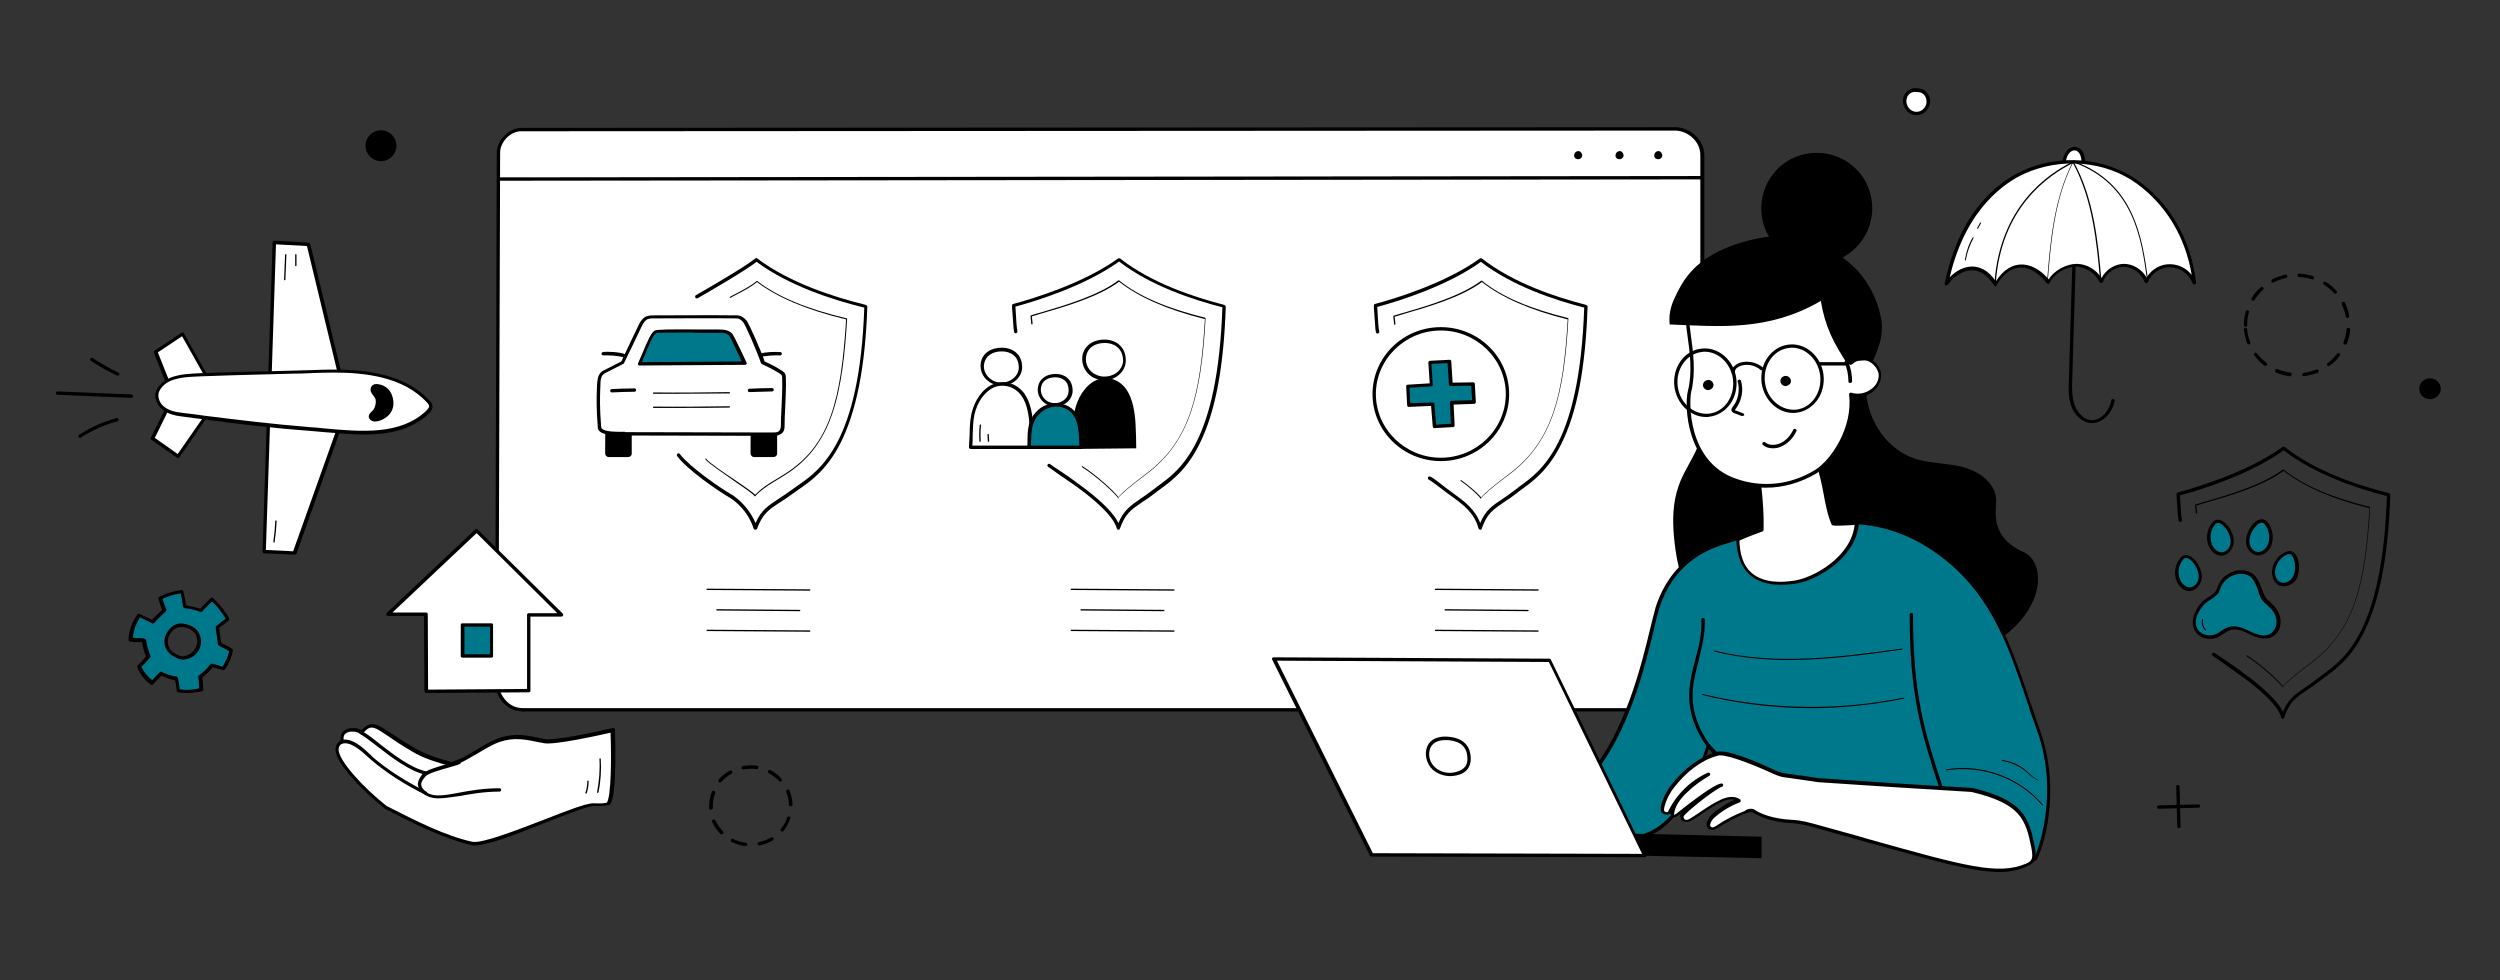 <svg xmlns="http://www.w3.org/2000/svg" xmlns:xlink="http://www.w3.org/1999/xlink" id="Layer_1" x="0px" y="0px" viewBox="0 0 742.8 291.2" style="enable-background:new 0 0 742.8 291.2;" xml:space="preserve"><rect x="0" y="0" width="742.8" height="291.2" fill="#333333" stroke="none"/><style type="text/css">	.st0{fill:#00788C;}	.st1{fill:#FFFFFF;}</style><g>	<g>		<g>			<path class="st0" d="M68.6,193.2c-1.4-1-2.4-1.1-3.5-1.9c-0.1-1.3-0.4-3.6-0.6-4.9c1.3-1.1,1.9-1.4,3-2.4c0-0.2-0.1-0.4-0.2-0.5    c-0.3-0.4-0.5-0.8-0.8-1.3c-1-1.5-2.3-2.9-3.6-4.2c-1.2,1.1-2.3,2.3-3.3,3.4c-1.5-0.6-3.1-1-4.8-1.1c-0.2-1.5-0.5-3-0.8-4.5    c-2.2,0.3-4.3,0.9-6.3,1.9c0.3,1.4,0.7,2.3,1.2,3.6c-1.3,1.2-2.5,2.3-3.5,3.5c-1.5-0.8-2.7-1.2-4.1-2c-1.5,2.2-2.5,4.7-2.5,7.2    c1.6,0.2,2.5,0.1,3.9,0.2c0.2,1.6,0.7,3.3,1.4,4.9c-1.2,1.1-1.8,2.1-2.8,2.9c0.8,1.9,2.2,3.6,3.8,4.9c1-1.1,1.7-1.8,2.6-2.7    c1.4,0.5,3.1,1.3,4.6,1.4c0.5,1.4,0.5,2.2,0.7,3.6c2.3,0.4,4.6,0.2,6.8-0.3c-0.2-1.6,0-2.5-0.4-3.8c1.3-0.9,2.6-2.2,3.5-3.4    c1.5,0.3,2.1,0.6,3.4,1C67.5,196.9,68.2,195.1,68.6,193.2z M55.7,195.2c-1,0.4-2,0.7-4.6-1c-1-0.7-3.2-3.4-0.5-6.8    c0.9-1.1,2.3-1.7,3.7-1.5c1.4,0.2,2.4,0.6,3.2,1.3c1.3,1.1,1.8,2.9,1.4,4.6C58.6,193.3,57.3,194.6,55.7,195.2z"></path>			<path d="M55.5,205.9c-0.9,0-1.8-0.1-2.6-0.2c-0.2,0-0.4-0.2-0.4-0.4l0-0.2c-0.1-1.1-0.2-1.9-0.5-3c-1.3-0.2-2.8-0.8-4-1.3l-0.1,0    c-0.8,0.8-1.4,1.4-2.4,2.5c-0.2,0.2-0.5,0.2-0.7,0.1c-1.8-1.3-3.2-3.1-4-5.1c-0.1-0.2,0-0.4,0.1-0.6c0.5-0.4,1-0.9,1.4-1.4    c0.3-0.4,0.7-0.8,1.1-1.2c-0.6-1.5-1-2.9-1.2-4.3c-0.4,0-0.7,0-1.1,0c-0.8,0-1.5,0-2.5-0.2c-0.3,0-0.4-0.2-0.4-0.5    c0-2.4,0.9-4.9,2.6-7.5c0.1-0.2,0.4-0.3,0.7-0.2c0.7,0.4,1.3,0.7,2,1c0.5,0.2,1.1,0.5,1.7,0.8c0.8-1,1.8-1.9,2.8-2.8l0.2-0.2    c-0.4-1.1-0.8-2-1.1-3.3c-0.1-0.2,0.1-0.5,0.3-0.6c1.8-0.9,4-1.6,6.5-2c0.3,0,0.5,0.1,0.6,0.4c0.3,1.4,0.6,2.8,0.8,4.2    c1.4,0.2,2.8,0.5,4.2,1c0.9-1,1.9-2.1,3.1-3.2c0.2-0.2,0.5-0.2,0.7,0c1.4,1.3,2.6,2.7,3.7,4.3c0.3,0.4,0.6,0.8,0.8,1.2    c0.2,0.2,0.3,0.5,0.3,0.8c0,0.1-0.1,0.3-0.2,0.4c-0.5,0.5-1,0.8-1.4,1.1c-0.4,0.3-0.9,0.6-1.4,1.1c0.1,0.4,0.1,0.9,0.2,1.4    c0.1,1,0.3,2.2,0.4,3c0.4,0.3,0.8,0.4,1.2,0.6c0.6,0.3,1.3,0.6,2.1,1.2c0.2,0.1,0.2,0.3,0.2,0.5c-0.4,2.1-1.2,4-2.4,5.6    c-0.1,0.2-0.4,0.3-0.6,0.2c-0.4-0.1-0.7-0.2-1-0.3c-0.7-0.2-1.2-0.4-2-0.6c-0.8,1.1-2,2.2-3.1,3.1c0.1,0.7,0.2,1.3,0.2,1.9    c0,0.5,0,1,0.1,1.6c0,0.3-0.1,0.5-0.4,0.6C58.4,205.7,57,205.9,55.5,205.9z M53.4,204.8c1.9,0.3,3.8,0.2,5.8-0.3    c0-0.5-0.1-0.9-0.1-1.2c0-0.7-0.1-1.3-0.2-2.1c-0.1-0.2,0-0.4,0.2-0.5c1.2-0.9,2.5-2.1,3.4-3.3c0.1-0.2,0.3-0.2,0.5-0.2    c1.1,0.2,1.7,0.4,2.5,0.7c0.2,0.1,0.4,0.1,0.6,0.2c0.9-1.4,1.6-2.9,2-4.6c-0.6-0.4-1.1-0.6-1.6-0.9c-0.5-0.2-1-0.5-1.6-0.9    c-0.1-0.1-0.2-0.2-0.2-0.4c-0.1-0.8-0.2-2.1-0.4-3.2c-0.1-0.6-0.2-1.2-0.2-1.7c0-0.2,0-0.3,0.2-0.4c0.7-0.6,1.2-1,1.7-1.4    c0.3-0.2,0.7-0.5,1.1-0.8c0,0,0-0.1-0.1-0.1c-0.3-0.4-0.5-0.8-0.8-1.2c-0.9-1.4-2-2.6-3.2-3.8c-1.1,1-2,2-2.9,3    c-0.1,0.2-0.4,0.2-0.6,0.1c-1.5-0.6-3-0.9-4.6-1.1c-0.2,0-0.4-0.2-0.5-0.4c-0.2-1.3-0.4-2.7-0.7-4c-2,0.3-3.8,0.9-5.4,1.6    c0.3,1.1,0.6,1.9,1,2.9l0.1,0.2c0.1,0.2,0,0.4-0.1,0.6l-0.5,0.5c-1.1,1-2.1,2-3,3c-0.2,0.2-0.4,0.2-0.6,0.1c-0.7-0.4-1.4-0.7-2-1    c-0.5-0.2-1.1-0.5-1.6-0.8c-1.3,2.1-2,4.1-2.1,6.1c0.7,0.1,1.3,0.1,1.9,0.1c0.5,0,0.9,0,1.5,0.1c0.2,0,0.4,0.2,0.5,0.4    c0.2,1.5,0.6,3.1,1.3,4.7c0.1,0.2,0,0.4-0.1,0.6c-0.5,0.5-0.9,0.9-1.3,1.4c-0.4,0.5-0.8,0.9-1.3,1.3c0.7,1.5,1.8,2.9,3.2,4    c0.9-1,1.5-1.6,2.3-2.4c0.1-0.1,0.4-0.2,0.5-0.1l0.4,0.2c1.2,0.5,2.8,1.1,4,1.2c0.2,0,0.4,0.2,0.4,0.4    C53.2,202.8,53.3,203.6,53.4,204.8z M54.4,196c-0.9,0-1.9-0.3-3.5-1.4c-0.6-0.4-1.7-1.5-2-3.2c-0.2-1.5,0.2-3,1.4-4.4    c1-1.3,2.7-2,4.2-1.7c1.6,0.3,2.7,0.7,3.5,1.4c1.4,1.2,2,3.2,1.6,5.1c-0.4,1.8-1.8,3.3-3.6,3.9l0,0C55.4,195.8,54.9,196,54.4,196    z M55.7,195.2L55.7,195.2L55.7,195.2z M53.8,186.3c-1,0-2.1,0.5-2.8,1.4c-1,1.2-1.3,2.4-1.1,3.6c0.2,1.2,1,2.2,1.5,2.5    c2.4,1.6,3.3,1.3,4.2,0.9l0,0c1.4-0.5,2.6-1.8,2.9-3.2c0.4-1.5-0.1-3.1-1.3-4.1c-0.7-0.6-1.6-0.9-3-1.1    C54.1,186.3,54,186.3,53.8,186.3z"></path>		</g>	</g>	<g>		<path class="st1" d="M568.9,26.8c-1.4,0-2.7,1.1-3,2.5c-0.3,1.4,0.3,3,1.5,3.8c1.2,0.8,2.8,0.8,3.9,0c0.9-0.7,1.6-1.8,1.6-3.1   c0-1.2-0.7-2.4-1.8-2.9C570.6,26.9,569.9,26.8,568.9,26.8z"></path>		<path d="M569.4,34.2c-0.8,0-1.6-0.2-2.2-0.7c-1.3-0.9-2.1-2.8-1.7-4.4c0.4-1.7,1.8-2.9,3.4-2.9c0,0,0,0,0.1,0l0,0   c0.9,0,1.7,0.1,2.4,0.4c1.2,0.6,2,1.9,2.1,3.4c0,1.4-0.7,2.7-1.8,3.5C571,34,570.2,34.2,569.4,34.2z M568.9,27.3   c-1.1,0-2.2,0.9-2.4,2.1c-0.3,1.2,0.3,2.6,1.3,3.3c1,0.7,2.3,0.7,3.3,0c0.8-0.6,1.4-1.6,1.3-2.6c0-1.1-0.6-2.1-1.5-2.5   C570.4,27.4,569.8,27.3,568.9,27.3L568.9,27.3C568.9,27.3,568.9,27.3,568.9,27.3z"></path>	</g>	<g>		<g>			<g>				<path d="M678.3,213.6C678.3,213.6,678.3,213.6,678.3,213.6c-0.3,0-0.4-0.2-0.5-0.4c-0.6-2.6-3.9-6.2-9.5-10.6     c-2.5-1.9-5.1-3.7-7.5-5.4c-1.2-0.8-2.4-1.7-3.4-2.4c-0.2-0.2-0.3-0.5-0.1-0.7c0.2-0.2,0.5-0.3,0.7-0.1c1,0.7,2.1,1.5,3.4,2.3     c2.4,1.6,5,3.5,7.5,5.4c5,3.9,8.2,7.2,9.4,9.8c1.6-3.8,3.5-5.1,6.7-7.3c1-0.7,2.2-1.5,3.6-2.6c0.4-0.3,0.9-0.6,1.3-1     c6.7-4.8,17.9-12.8,19.3-53.2c-9-2.3-21.5-6.5-30.7-13.6c-10,7.2-24.5,11.7-30.8,13.4c0,0.4,0.1,1,0.1,1.6     c0.1,2.1,0.3,5,0.5,5.7c0.1,0.3-0.1,0.5-0.4,0.6c-0.3,0.1-0.5-0.1-0.6-0.4c-0.2-0.8-0.3-3.6-0.5-5.9c-0.1-0.8-0.1-1.5-0.1-2     c0-0.2,0.1-0.5,0.4-0.5c6-1.6,21-6.2,31.1-13.5c0.2-0.1,0.4-0.1,0.6,0c9.3,7.3,22,11.5,31,13.7c0.2,0.1,0.4,0.3,0.4,0.5     c-0.6,18.1-3.1,31.4-7.8,40.8c-3.9,7.9-8.6,11.2-11.9,13.6c-0.5,0.3-0.9,0.7-1.3,1c-1.4,1.1-2.6,1.9-3.7,2.6     c-3.5,2.4-5.2,3.5-6.8,8.1C678.7,213.5,678.5,213.6,678.3,213.6z"></path>			</g>			<g>				<path d="M678.4,204.4C678.4,204.4,678.4,204.4,678.4,204.4c-0.1,0-0.1,0-0.1-0.1c-0.9-1.4-6.5-6.6-10.8-9.3     c-0.1-0.1-0.1-0.2-0.1-0.2c0-0.1,0.2-0.1,0.2-0.1c4.1,2.6,9.5,7.5,10.7,9.2c1-1.3,3.8-3.6,8.3-7c13-9.7,16.1-23.6,17.4-45.9     c-11.3-2.8-19.6-6.5-25.5-11.1c-6,4.5-16.3,7.5-22.6,9.3c-1.3,0.4-2.4,0.7-3.3,1l0,0.2c0.1,0.7,0.2,1.8,0.2,2     c0,0.1-0.1,0.2-0.2,0.2s-0.2-0.1-0.2-0.2c0-0.3-0.1-1.3-0.2-2l0-0.3c0-0.1,0-0.2,0.1-0.2c0.9-0.3,2-0.6,3.4-1     c6.2-1.8,16.7-4.9,22.6-9.4c0.1,0,0.1,0,0.2,0c5.8,4.7,14.2,8.3,25.6,11.1c0.1,0,0.1,0.1,0.1,0.2c-1.3,22.5-4.5,36.5-17.6,46.3     c-4.7,3.5-7.5,5.9-8.4,7.1C678.5,204.4,678.5,204.4,678.4,204.4z"></path>			</g>		</g>		<g>			<path class="st0" d="M668.6,170.6c-3.1-1.6-7.5-0.1-8.9,3.2c-0.3,0.7-0.5,1.5-1,2.1c-0.7,1-1.8,1.6-2.8,2.3c-1.4,1-2.6,2.4-3.3,4    c-0.7,1.5-0.9,3.3-0.2,4.7c1.1,2.2,4.1,2.9,6.3,1.9c1.3-0.6,2.4-1.7,3.7-2.1c2.1-0.6,4.2,0.4,6.2,1.3c2,0.9,4.3,1.7,6.2,0.7    c1.6-0.8,2.4-2.8,2.2-4.5c-0.2-1.8-1.2-3.4-2.5-4.6c-0.6-0.5-1.2-1-1.7-1.6c-0.8-1-1-2.2-1.5-3.4    C670.7,173,669.9,171.3,668.6,170.6z"></path>			<path d="M656.6,189.8c-2,0-3.8-1-4.6-2.7c-0.9-1.9-0.3-4.1,0.2-5.1c0.7-1.7,1.9-3.2,3.4-4.2c0.3-0.2,0.5-0.4,0.8-0.5    c0.7-0.5,1.4-0.9,1.9-1.6c0.3-0.4,0.4-0.8,0.6-1.3c0.1-0.3,0.2-0.5,0.3-0.8c0.8-1.7,2.3-3,4.2-3.7c1.9-0.7,3.9-0.6,5.5,0.3    c1.4,0.7,2.3,2.6,2.9,4.2c0.1,0.3,0.2,0.7,0.4,1c0.3,0.8,0.6,1.6,1.1,2.3c0.3,0.4,0.7,0.8,1.1,1.1c0.2,0.1,0.3,0.3,0.5,0.5    c1.6,1.4,2.5,3.2,2.7,4.9c0.2,2.1-0.8,4.2-2.5,5c-2.1,1.1-4.7,0.2-6.6-0.7l-0.1-0.1c-1.9-0.9-3.9-1.8-5.7-1.2    c-0.7,0.2-1.4,0.6-2.1,1.1c-0.5,0.3-1,0.7-1.6,1C658.2,189.7,657.4,189.8,656.6,189.8z M665.9,170.5c-0.7,0-1.4,0.1-2.2,0.4    c-1.6,0.6-2.9,1.7-3.6,3.1c-0.1,0.2-0.2,0.5-0.3,0.7c-0.2,0.5-0.4,1-0.7,1.5c-0.6,0.8-1.4,1.4-2.2,1.9c-0.3,0.2-0.5,0.3-0.8,0.5    c-1.4,1-2.4,2.3-3.1,3.8c-0.7,1.6-0.8,3.1-0.2,4.3c1,2,3.8,2.5,5.6,1.7c0.5-0.2,1-0.5,1.5-0.9c0.7-0.5,1.5-1,2.3-1.2    c2.2-0.7,4.4,0.4,6.4,1.3l0.1,0.1c1.8,0.8,4,1.6,5.7,0.7c1.3-0.7,2.1-2.4,2-4c-0.1-1.5-1-3-2.4-4.3c-0.2-0.1-0.3-0.3-0.5-0.4    c-0.4-0.4-0.9-0.8-1.3-1.3c-0.6-0.8-0.9-1.7-1.2-2.6c-0.1-0.3-0.2-0.6-0.3-1c-0.6-1.5-1.3-3.1-2.5-3.7l0,0    C667.6,170.7,666.8,170.5,665.9,170.5z"></path>		</g>		<g>			<path class="st0" d="M648.3,165.9c-1.5,1.7-1.9,4.3-1.1,6.4c0.6,1.5,2,2.9,3.6,2.7c1.5-0.1,2.6-1.5,2.8-3s-0.2-2.9-1-4.2    C651.8,166.5,649.7,164.2,648.3,165.9z"></path>			<path d="M650.5,175.6c-1.8,0-3.2-1.5-3.8-3c-0.9-2.3-0.4-5.1,1.2-6.9l0,0c0.5-0.6,1.1-0.8,1.8-0.8c1.5,0.2,2.9,1.9,3.4,2.8    c0.9,1.6,1.3,3.1,1,4.5c-0.3,1.5-1.5,3.2-3.3,3.4C650.7,175.6,650.6,175.6,650.5,175.6z M649.5,165.8c-0.3,0-0.6,0.1-0.8,0.4l0,0    c-1.4,1.6-1.8,3.9-1,5.9c0.5,1.3,1.7,2.5,3.1,2.4c1.1-0.1,2.2-1.2,2.4-2.5c0.2-1.2-0.1-2.5-0.9-3.9c-0.6-1-1.7-2.2-2.6-2.3    C649.5,165.8,649.5,165.8,649.5,165.8z M648.3,165.9L648.3,165.9L648.3,165.9z"></path>		</g>		<g>			<path class="st0" d="M679.6,164.2c-2.1,0.8-3.7,2.9-4,5.1c-0.2,1.6,0.4,3.5,1.9,4.1c1.3,0.6,3-0.1,3.9-1.3    c0.9-1.2,1.2-2.7,1.1-4.2C682.5,166.4,681.6,163.4,679.6,164.2z"></path>			<path d="M678.5,174.2c-0.4,0-0.8-0.1-1.2-0.2c-1.8-0.8-2.4-2.9-2.2-4.6c0.3-2.4,2-4.7,4.3-5.5l0,0c0.7-0.3,1.4-0.2,2,0.2    c1.3,0.8,1.6,3,1.7,4.1c0,1.9-0.4,3.4-1.2,4.5C681.1,173.5,679.8,174.2,678.5,174.2z M679.7,164.7c-1.9,0.7-3.4,2.6-3.7,4.7    c-0.2,1.4,0.3,3.1,1.6,3.6c1.2,0.5,2.6-0.2,3.3-1.1c0.7-0.9,1.1-2.2,1-3.9c0-1.2-0.5-2.7-1.2-3.2    C680.5,164.6,680.1,164.6,679.7,164.7L679.7,164.7z"></path>		</g>		<g>			<path class="st0" d="M657.8,155.5c-1.5,1.7-1.9,4.3-1.1,6.4c0.6,1.5,2,2.9,3.6,2.7c1.5-0.1,2.6-1.5,2.8-3c0.2-1.5-0.2-2.9-1-4.2    C661.4,156,659.3,153.8,657.8,155.5z"></path>			<path d="M660,165.1c-1.8,0-3.2-1.5-3.8-3c-0.9-2.3-0.4-5.1,1.2-6.9l0,0c0.5-0.6,1.1-0.8,1.8-0.8c1.5,0.2,2.9,1.9,3.4,2.8    c0.9,1.6,1.3,3.1,1,4.5c-0.3,1.5-1.5,3.2-3.3,3.4C660.3,165.1,660.1,165.1,660,165.1z M659,155.4c-0.3,0-0.6,0.1-0.8,0.4l0,0    c-1.4,1.6-1.8,3.9-1,5.9c0.5,1.3,1.7,2.5,3.1,2.4c1.1-0.1,2.2-1.2,2.4-2.5c0.2-1.2-0.1-2.5-0.9-3.9c-0.6-1-1.7-2.2-2.6-2.3    C659.1,155.4,659.1,155.4,659,155.4z M657.8,155.5L657.8,155.5L657.8,155.5z"></path>		</g>		<g>			<path class="st0" d="M673.2,155.4c1.5,1.7,2,4.3,1.2,6.4c-0.6,1.5-2,2.9-3.6,2.8c-1.5-0.1-2.6-1.5-2.8-2.9    c-0.3-1.4,0.2-2.9,0.9-4.2C669.6,156,671.7,153.7,673.2,155.4z"></path>			<path d="M671,165c-0.1,0-0.2,0-0.3,0c-1.8-0.2-3-1.8-3.3-3.3c-0.2-1.4,0.1-2.9,1-4.6c0.5-0.9,1.8-2.7,3.4-2.8    c0.7-0.1,1.3,0.2,1.8,0.7v0c1.6,1.8,2.1,4.6,1.3,6.9C674.3,163.5,672.8,165,671,165z M672,155.3c0,0-0.1,0-0.1,0    c-0.9,0.1-2,1.3-2.6,2.3c-0.8,1.4-1.1,2.7-0.9,3.9c0.2,1.1,1.1,2.4,2.4,2.5c1.4,0.1,2.6-1.1,3.1-2.4c0.7-2,0.3-4.3-1.1-5.9l0,0    C672.6,155.4,672.3,155.3,672,155.3z"></path>		</g>		<g>			<path d="M655.3,187.3c0,0-0.1,0-0.1,0c-0.8-0.8-1.2-2.1-0.9-3.3c0-0.1,0.1-0.1,0.2-0.1c0.1,0,0.1,0.1,0.1,0.2    c-0.3,1,0.1,2.2,0.8,3c0.1,0.1,0.1,0.2,0,0.2C655.4,187.3,655.4,187.3,655.3,187.3z"></path>		</g>	</g>	<g>		<g>			<g>				<path class="st1" d="M505.8,46.2l0,158.3c0,3.1-3.1,6.4-6.9,6.4H155.4c-5.2,0-7.8-4.9-7.8-8l0.5-157.6c0-3.1,3.1-6.8,6.9-6.8     l342.8-0.2C501.5,38.3,505.8,41.6,505.8,46.2z"></path>				<path d="M498.9,211.4H155.4c-5.4,0-8.3-5-8.3-8.5l0.5-157.6c0-3.3,3.3-7.3,7.4-7.3l342.8-0.2c4.1,0,8.6,3.5,8.6,8.4c0,0,0,0,0,0     l0,158.3C506.3,207.7,503.1,211.4,498.9,211.4z M497.7,38.8L154.9,39c-3.5,0-6.3,3.4-6.3,6.3l-0.5,157.6c0,2.5,2.2,7.5,7.3,7.5     h343.5c3.6,0,6.3-3.2,6.3-5.9l0-158.3C505.3,41.9,501.3,38.8,497.7,38.8z M505.8,46.2L505.8,46.2L505.8,46.2z"></path>			</g>			<g>				<path d="M148.7,53.7c-0.3,0-0.5-0.2-0.5-0.5c0-0.3,0.2-0.5,0.5-0.5l356.7-0.4c0,0,0,0,0,0c0.3,0,0.5,0.2,0.5,0.5     c0,0.3-0.2,0.5-0.5,0.5L148.7,53.7C148.7,53.7,148.7,53.7,148.7,53.7z"></path>			</g>			<g>				<g>					<path d="M493,44.9c-0.5-0.1-1.1,0.2-1.3,0.6c-0.2,0.4-0.3,0.8-0.1,1.2c0.2,0.4,0.6,0.6,1.1,0.6c0.7,0,1.2-0.5,1.2-1.1      C493.9,45.6,493.4,45,493,44.9z"></path>				</g>				<g>					<path d="M481.5,44.9c-0.5-0.1-1.1,0.2-1.3,0.6c-0.2,0.4-0.3,0.8-0.1,1.2c0.2,0.4,0.6,0.6,1.1,0.6c0.7,0,1.2-0.5,1.2-1.1      C482.4,45.6,481.9,45,481.5,44.9z"></path>				</g>				<g>					<path d="M469.2,44.9c-0.5-0.1-1.1,0.2-1.3,0.6c-0.2,0.4-0.3,0.8-0.1,1.2c0.2,0.4,0.6,0.6,1.1,0.6c0.7,0,1.2-0.5,1.2-1.1      C470.1,45.6,469.6,45,469.2,44.9z"></path>				</g>			</g>		</g>		<g>			<g>				<path d="M348.8,175.5C348.8,175.5,348.8,175.5,348.8,175.5l-30.5-0.2c-0.1,0-0.2-0.1-0.2-0.2c0-0.1,0.1-0.2,0.2-0.2c0,0,0,0,0,0     l30.5,0.2c0.1,0,0.2,0.1,0.2,0.2C348.9,175.4,348.9,175.5,348.8,175.5z"></path>			</g>			<g>				<path d="M345.8,181.6C345.8,181.6,345.8,181.6,345.8,181.6l-24.6-0.2c-0.1,0-0.2-0.1-0.2-0.2c0-0.1,0.1-0.2,0.2-0.2c0,0,0,0,0,0     l24.6,0.2c0.1,0,0.2,0.1,0.2,0.2C346,181.5,345.9,181.6,345.8,181.6z"></path>			</g>			<g>				<path d="M348.8,187.7C348.8,187.7,348.8,187.7,348.8,187.7l-30.5-0.2c-0.1,0-0.2-0.1-0.2-0.2c0-0.1,0.1-0.2,0.2-0.2c0,0,0,0,0,0     l30.5,0.2c0.1,0,0.2,0.1,0.2,0.2C348.9,187.6,348.9,187.7,348.8,187.7z"></path>			</g>		</g>		<g>			<g>				<path d="M240.6,175.5C240.6,175.5,240.6,175.5,240.6,175.5l-30.5-0.2c-0.1,0-0.2-0.1-0.2-0.2c0-0.1,0.1-0.2,0.2-0.2c0,0,0,0,0,0     l30.5,0.2c0.1,0,0.2,0.1,0.2,0.2C240.7,175.4,240.7,175.5,240.6,175.5z"></path>			</g>			<g>				<path d="M237.6,181.6C237.6,181.6,237.6,181.6,237.6,181.6l-24.6-0.2c-0.1,0-0.2-0.1-0.2-0.2c0-0.1,0.1-0.2,0.2-0.2l24.6,0.2     c0.1,0,0.2,0.1,0.2,0.2C237.8,181.5,237.7,181.6,237.6,181.6z"></path>			</g>			<g>				<path d="M240.6,187.7C240.6,187.7,240.6,187.7,240.6,187.7l-30.5-0.2c-0.1,0-0.2-0.1-0.2-0.2c0-0.1,0.1-0.2,0.2-0.2c0,0,0,0,0,0     l30.5,0.2c0.1,0,0.2,0.1,0.2,0.2C240.7,187.6,240.7,187.7,240.6,187.7z"></path>			</g>		</g>		<g>			<g>				<path d="M457,175.5C457,175.5,457,175.5,457,175.5l-30.5-0.2c-0.1,0-0.2-0.1-0.2-0.2c0-0.1,0.1-0.2,0.2-0.2c0,0,0,0,0,0     l30.5,0.2c0.1,0,0.2,0.1,0.2,0.2C457.1,175.4,457.1,175.5,457,175.5z"></path>			</g>			<g>				<path d="M454,181.6C454,181.6,454,181.6,454,181.6l-24.6-0.2c-0.1,0-0.2-0.1-0.2-0.2c0-0.1,0.1-0.2,0.2-0.2c0,0,0,0,0,0     l24.6,0.2c0.1,0,0.2,0.1,0.2,0.2C454.2,181.5,454.1,181.6,454,181.6z"></path>			</g>			<g>				<path d="M457,187.7C457,187.7,457,187.7,457,187.7l-30.5-0.2c-0.1,0-0.2-0.1-0.2-0.2c0-0.1,0.1-0.2,0.2-0.2c0,0,0,0,0,0     l30.5,0.2c0.1,0,0.2,0.1,0.2,0.2C457.1,187.6,457.1,187.7,457,187.7z"></path>			</g>		</g>		<g>			<g>				<g>					<path d="M332.3,157.4C332.3,157.4,332.3,157.4,332.3,157.4c-0.3,0-0.4-0.2-0.5-0.4c-0.6-2.6-3.9-6.2-9.5-10.6      c-2.5-1.9-5.1-3.7-7.5-5.3c-1.2-0.9-2.4-1.7-3.4-2.4c-0.2-0.2-0.3-0.5-0.1-0.7c0.2-0.2,0.5-0.3,0.7-0.1c1,0.7,2.1,1.5,3.4,2.3      c2.4,1.6,5,3.5,7.5,5.4c5,3.9,8.2,7.2,9.4,9.8c1.6-3.8,3.5-5.1,6.7-7.3c1-0.7,2.2-1.5,3.6-2.6c0.4-0.3,0.9-0.6,1.3-1      c6.7-4.8,17.9-12.8,19.3-53.2c-9-2.3-21.5-6.5-30.7-13.6c-10,7.2-24.5,11.7-30.8,13.4c0,0.4,0.1,1,0.1,1.6      c0.1,2.1,0.3,5,0.5,5.7c0.1,0.3-0.1,0.5-0.4,0.6c-0.3,0.1-0.5-0.1-0.6-0.4c-0.2-0.8-0.3-3.6-0.5-5.8c-0.1-0.8-0.1-1.5-0.1-2      c0-0.2,0.1-0.5,0.4-0.5c6-1.6,21-6.2,31.1-13.5c0.2-0.1,0.4-0.1,0.6,0c9.3,7.3,22,11.5,31,13.8c0.2,0.1,0.4,0.3,0.4,0.5      c-0.6,18.1-3.1,31.4-7.8,40.8c-3.9,7.9-8.6,11.2-11.9,13.6c-0.5,0.3-0.9,0.7-1.3,1c-1.4,1.1-2.6,1.9-3.7,2.6      c-3.5,2.4-5.2,3.5-6.8,8.1C332.7,157.3,332.5,157.4,332.3,157.4z"></path>				</g>				<g>					<path d="M332.4,148.2C332.4,148.2,332.4,148.2,332.4,148.2c-0.1,0-0.1,0-0.1-0.1c-0.9-1.4-6.5-6.6-10.8-9.3      c-0.1-0.1-0.1-0.2-0.1-0.2c0.1-0.1,0.2-0.1,0.2-0.1c4.1,2.6,9.5,7.5,10.7,9.2c1-1.3,3.8-3.6,8.3-7c13-9.7,16.1-23.6,17.4-45.9      c-11.3-2.8-19.6-6.5-25.5-11.1c-6,4.5-16.4,7.5-22.6,9.3c-1.3,0.4-2.4,0.7-3.3,1l0,0.2c0.1,0.7,0.2,1.8,0.2,2      c0,0.1-0.1,0.2-0.2,0.2c-0.1,0-0.2-0.1-0.2-0.2c0-0.3-0.1-1.3-0.2-2l0-0.3c0-0.1,0-0.2,0.1-0.2c0.9-0.3,2-0.6,3.4-1      c6.2-1.8,16.7-4.9,22.6-9.4c0.1,0,0.1,0,0.2,0c5.8,4.7,14.2,8.3,25.6,11.1c0.1,0,0.1,0.1,0.1,0.2c-1.3,22.5-4.5,36.5-17.6,46.3      c-4.7,3.5-7.5,5.9-8.4,7.1C332.6,148.2,332.5,148.2,332.4,148.2z"></path>				</g>			</g>			<g>				<g>					<path class="st1" d="M328.3,101.4c-3.5,0-5.7,1.8-6.1,4.4c-0.4,2.4,0.9,5,3.4,6.1c4,1.8,8.5-0.9,8.5-4.8      C334.1,103.2,331.2,101.4,328.3,101.4z"></path>					<path d="M328.1,113c-0.9,0-1.9-0.2-2.8-0.6c-2.6-1.1-4.1-3.9-3.7-6.6c0.5-3,3-4.9,6.6-4.9c3.1,0,6.3,1.9,6.3,6.2      c0,1.9-1,3.6-2.7,4.8C330.7,112.6,329.4,113,328.1,113z M328.3,101.9c-3.1,0-5.2,1.5-5.6,4c-0.4,2.3,0.9,4.6,3.1,5.5      c1.8,0.8,3.9,0.6,5.6-0.4c1.4-0.9,2.3-2.4,2.3-3.9C333.6,103.2,330.7,101.9,328.3,101.9z"></path>				</g>				<g>					<path d="M318.5,133.4c0.3-3.6,0-7.3,0.7-10.8c0.8-4.3,3.2-8.1,6.4-9.6c3.2-1.5,7-0.4,9.2,2.9c1.8,2.8,2.4,6.6,2.6,10.2      c0.1,2.4,0.2,4.8,0.2,7.1L318.5,133.4z"></path>				</g>				<g>					<path class="st1" d="M297.7,103.9c-3.3,0-5.4,1.7-5.8,4.1c-0.4,2.2,0.9,4.6,3.2,5.6c3.8,1.6,8.1-0.9,8.1-4.4      C303.2,105.5,300.5,103.9,297.7,103.9z"></path>					<path d="M297.6,114.6c-0.9,0-1.8-0.2-2.7-0.6c-2.5-1.1-3.9-3.6-3.5-6.2c0.5-2.8,2.9-4.5,6.3-4.5c3,0,6,1.8,6,5.8      c0,1.7-0.9,3.3-2.5,4.4C300.1,114.2,298.8,114.6,297.6,114.6z M297.7,104.4c-2.9,0-4.9,1.4-5.3,3.7c-0.4,2.1,0.9,4.2,2.9,5.1      c1.7,0.8,3.8,0.6,5.4-0.5c1.3-0.9,2-2.1,2-3.5C302.7,105.6,300,104.4,297.7,104.4z"></path>				</g>				<g>					<path class="st1" d="M288.4,132.9c0.3-3.2,0-6.5,0.6-9.6c0.8-3.8,3.1-7.2,6.1-8.5c3-1.3,6.7-0.3,8.8,2.6      c1.8,2.5,2.3,5.9,2.5,9.2c0.1,2.1,0.2,4.3,0.2,6.4L288.4,132.9z"></path>					<path d="M306.6,133.4L306.6,133.4l-18.2,0c-0.1,0-0.3-0.1-0.4-0.2c-0.1-0.1-0.1-0.2-0.1-0.4c0.1-1.2,0.1-2.4,0.2-3.6      c0-2,0.1-4.1,0.5-6.1c0.9-4.1,3.3-7.6,6.4-8.9c3.3-1.5,7.2-0.3,9.4,2.8c1.9,2.7,2.4,6.5,2.6,9.4c0.1,2.1,0.2,4.3,0.2,6.4      c0,0.1-0.1,0.3-0.1,0.4C306.9,133.3,306.8,133.4,306.6,133.4z M288.9,132.4l17.2,0c0-1.9-0.1-3.9-0.2-5.9      c-0.2-2.8-0.6-6.4-2.4-8.9c-1.9-2.7-5.3-3.7-8.2-2.5c-2.7,1.2-5,4.4-5.8,8.2c-0.4,1.9-0.4,3.9-0.5,5.9      C289,130.2,289,131.3,288.9,132.4z"></path>				</g>				<g>					<path class="st1" d="M313.6,111.6c-2.7,0-4.4,1.4-4.8,3.5c-0.3,1.9,0.7,3.9,2.6,4.8c3.1,1.4,6.6-0.7,6.6-3.8      C318.1,113,315.9,111.6,313.6,111.6z"></path>					<path d="M313.5,120.8c-0.8,0-1.5-0.2-2.2-0.5c-2-0.9-3.3-3.1-2.9-5.3c0.4-2.4,2.4-3.9,5.3-3.9c2.5,0,5,1.5,5,5      c0,1.5-0.8,3-2.2,3.8C315.5,120.5,314.5,120.8,313.5,120.8z M313.6,112.1c-2.4,0-4,1.1-4.3,3.1c-0.3,1.7,0.7,3.5,2.3,4.2      c1.4,0.6,2.9,0.5,4.2-0.3c1.1-0.7,1.7-1.8,1.7-3C317.6,113.1,315.4,112.1,313.6,112.1z"></path>				</g>				<g>					<path class="st0" d="M305.7,132.9c0.2-2.2,0-4.4,0.5-6.5c0.7-2.6,2.6-4.8,5.2-5.7c2.6-0.9,5.7-0.2,7.4,1.8      c1.5,1.7,1.9,4,2.1,6.1c0.1,1.4,0.1,2.9,0.2,4.3L305.7,132.9z"></path>					<path d="M321.1,133.4h-15.4c-0.1,0-0.3-0.1-0.4-0.2c-0.1-0.1-0.1-0.2-0.1-0.4c0.1-0.8,0.1-1.6,0.1-2.4c0-1.4,0.1-2.8,0.4-4.1      c0.7-2.8,2.8-5.2,5.5-6.1c2.8-1,6.1-0.2,8,1.9c1.7,1.9,2.1,4.4,2.3,6.4c0.1,1.4,0.2,2.9,0.2,4.3c0,0.1,0,0.3-0.1,0.4      C321.4,133.3,321.3,133.4,321.1,133.4z M306.3,132.4h14.4c0-1.2-0.1-2.5-0.2-3.7c-0.2-1.9-0.5-4.2-2-5.9      c-1.6-1.8-4.4-2.5-6.9-1.6c-2.3,0.8-4.2,2.9-4.8,5.4c-0.3,1.3-0.4,2.5-0.4,3.9C306.3,131.1,306.3,131.7,306.3,132.4z"></path>				</g>				<g>					<path d="M291.2,131.3c-0.1,0-0.2-0.1-0.2-0.2c-0.1-1.6-0.1-3.2,0.1-4.8c0-0.1,0.1-0.2,0.2-0.2c0.1,0,0.2,0.1,0.2,0.2      c-0.2,1.6-0.2,3.2-0.1,4.7C291.4,131.2,291.3,131.3,291.2,131.3C291.2,131.3,291.2,131.3,291.2,131.3z"></path>				</g>				<g>					<path d="M293.7,131.3c-0.1,0-0.2-0.1-0.2-0.2l-0.1-2c0-0.1,0.1-0.2,0.2-0.2c0.1,0,0.2,0.1,0.2,0.2l0.1,2      C293.8,131.2,293.8,131.3,293.7,131.3C293.7,131.3,293.7,131.3,293.7,131.3z"></path>				</g>				<g>					<path d="M335.1,131c-0.1,0-0.2-0.1-0.2-0.2l-0.1-4.2c0-0.1,0.1-0.2,0.2-0.2c0.1,0,0.2,0.1,0.2,0.2l0.2,4.2      C335.3,130.9,335.2,131,335.1,131C335.1,131,335.1,131,335.1,131z"></path>				</g>			</g>		</g>		<g>			<g>				<g>					<path d="M439.8,157.4C439.8,157.4,439.8,157.4,439.8,157.4c-0.2,0-0.4-0.2-0.5-0.4c-1.3-4.7-4.6-7.1-8.2-9.7      c-0.8-0.5-1.5-1.1-2.3-1.7c-1.9-1.4-3.2-2.5-4.3-3.1c-0.2-0.1-0.3-0.4-0.2-0.7c0.1-0.2,0.4-0.3,0.7-0.2      c1.1,0.6,2.5,1.7,4.4,3.2c0.8,0.6,1.5,1.1,2.3,1.7c3.3,2.4,6.5,4.7,8.1,8.9c1.6-3.8,3.5-5.1,6.7-7.2c1-0.7,2.2-1.5,3.6-2.6      c0.4-0.3,0.9-0.6,1.3-1c6.7-4.8,17.9-12.8,19.3-53.2c-9-2.3-21.5-6.5-30.7-13.6c-10,7.2-24.5,11.7-30.8,13.4      c0,0.4,0.1,1,0.1,1.6c0.1,2.1,0.3,5,0.5,5.7c0.1,0.3-0.1,0.5-0.4,0.6c-0.3,0.1-0.5-0.1-0.6-0.4c-0.2-0.8-0.3-3.6-0.5-5.9      c-0.1-0.8-0.1-1.5-0.1-2c0-0.2,0.1-0.5,0.4-0.5c6-1.6,21-6.2,31.1-13.5c0.2-0.1,0.4-0.1,0.6,0c9.3,7.3,22,11.5,31,13.8      c0.2,0.1,0.4,0.3,0.4,0.5c-0.6,18.1-3.1,31.4-7.8,40.8c-3.9,7.9-8.6,11.2-11.9,13.6c-0.5,0.3-0.9,0.7-1.3,1      c-1.4,1.1-2.6,1.9-3.7,2.6c-3.5,2.4-5.2,3.5-6.8,8.1C440.2,157.3,440,157.4,439.8,157.4z"></path>				</g>				<g>					<path d="M440,148.2c-0.1,0-0.1,0-0.1-0.1c-1-1.4-4.4-4.2-5.9-5.2c-0.1-0.1-0.1-0.2,0-0.2c0.1-0.1,0.2-0.1,0.2,0      c1.5,1,4.7,3.6,5.9,5.1c1-1.3,3.8-3.6,8.3-7c13-9.7,16.1-23.6,17.4-45.9c-11.3-2.8-19.6-6.5-25.5-11.1      c-6,4.5-16.4,7.5-22.6,9.3c-1.3,0.4-2.4,0.7-3.3,1l0,0.2c0.1,0.7,0.2,1.8,0.2,2c0,0.1-0.1,0.2-0.2,0.2c-0.1,0-0.2-0.1-0.2-0.2      c0-0.3-0.1-1.3-0.2-2l0-0.3c0-0.1,0-0.2,0.1-0.2c0.9-0.3,2-0.6,3.4-1c6.2-1.8,16.7-4.9,22.6-9.4c0.1,0,0.1,0,0.2,0      c5.8,4.7,14.2,8.3,25.6,11.1c0.1,0,0.1,0.1,0.1,0.2c-1.3,22.5-4.5,36.5-17.6,46.3c-4.7,3.5-7.5,5.9-8.4,7.1      C440.1,148.2,440,148.2,440,148.2z"></path>				</g>			</g>			<g>				<g>					<ellipse class="st1" cx="428.1" cy="117.1" rx="19.8" ry="19.4"></ellipse>					<path d="M428.1,137c-11.2,0-20.3-8.9-20.3-19.9c0-11,9.1-19.9,20.3-19.9c11.2,0,20.3,8.9,20.3,19.9      C448.4,128.1,439.3,137,428.1,137z M428.1,98.2c-10.6,0-19.3,8.5-19.3,18.9c0,10.4,8.7,18.9,19.3,18.9s19.3-8.5,19.3-18.9      C447.4,106.7,438.7,98.2,428.1,98.2z"></path>				</g>				<g>					<polygon class="st0" points="425.2,114.4 424.8,107.8 430.6,107.5 431,114.3 437.6,114.2 437.9,119.5 431.3,119.7 431.6,126.4       426.2,126.7 425.7,120.1 418.5,120.4 418.2,114.8      "></polygon>					<path d="M426.2,127.2c-0.3,0-0.5-0.2-0.5-0.5l-0.5-6.1l-6.6,0.3c-0.3,0-0.5-0.2-0.5-0.5l-0.3-5.6c0-0.3,0.2-0.5,0.5-0.5      l6.5-0.4l-0.4-6.1c0-0.1,0-0.3,0.1-0.4c0.1-0.1,0.2-0.2,0.4-0.2l5.8-0.3c0.3,0,0.5,0.2,0.5,0.5l0.4,6.3l6.1-0.1      c0.3,0,0.5,0.2,0.5,0.5l0.3,5.3c0,0.1,0,0.3-0.1,0.4c-0.1,0.1-0.2,0.2-0.4,0.2l-6.1,0.2l0.3,6.2c0,0.3-0.2,0.5-0.5,0.5      L426.2,127.2C426.2,127.2,426.2,127.2,426.2,127.2z M425.7,119.6c0.3,0,0.5,0.2,0.5,0.5l0.5,6.1l4.4-0.3l-0.3-6.2      c0-0.1,0-0.3,0.1-0.4c0.1-0.1,0.2-0.2,0.4-0.2l6.1-0.2l-0.3-4.3l-6.1,0.1c0,0,0,0,0,0c-0.3,0-0.5-0.2-0.5-0.5l-0.4-6.3      l-4.8,0.2l0.4,6.1c0,0.1,0,0.3-0.1,0.4c-0.1,0.1-0.2,0.2-0.3,0.2l-6.5,0.4l0.2,4.6L425.7,119.6      C425.7,119.6,425.7,119.6,425.7,119.6z"></path>				</g>			</g>		</g>		<g>			<g>				<path d="M186.6,135.8l-5.8,0c-0.5,0-1-0.5-1-1.1l0.1-15.9c0-0.8,0.8-1.2,1.2-1.2l5.6,0.1c0.5,0,1,0.5,1,1.1l0,15.8     C187.8,135.2,187.3,135.8,186.6,135.8z"></path>			</g>			<g>				<path d="M229.8,135.8l-5.8,0c-0.5,0-1-0.5-1-1.1l0.1-15.9c0-0.8,0.8-1.2,1.2-1.2l5.6,0.1c0.5,0,1,0.5,1,1.1l0,15.8     C231,135.2,230.5,135.8,229.8,135.8z"></path>			</g>			<g>				<path class="st1" d="M232.5,127c0.1-4.9,0.6-9.5,0.5-14.4c0-0.4,0-0.9-0.2-1.3c-0.3-0.5-3.8-2.5-6-3.4c-1.2-3.6-4.5-11.1-5.2-12     c-0.6-0.9-1.6-1.6-2.5-1.6c-8.1-0.1-16.3,0-24.6,0c-0.9,0-1.8,0-2.6,0.6c-0.8,0.5-1.3,1.5-1.7,2.4c-1.7,3.4-3.3,6.9-5.1,10.6     c-1.6,0.8-3.3,1.7-4.9,2.5c-0.5,0.2-0.9,0.5-1.3,0.9c-0.7,0.8-0.8,2-0.9,3.1c-0.3,4.4-0.2,7.9,0.2,12.5     c-0.2,2.5,5.6,2.2,8.5,2.2c14.7,0,28.4,0.1,43.1,0.1c0.7,0,1.4,0,2-0.4C232.2,128.3,232.4,127.5,232.5,127z"></path>				<path d="M229.7,129.5c0,0-0.1,0-0.1,0l-43.1-0.1c-0.3,0-0.6,0-0.9,0c-2.6,0-6.2,0-7.5-1.3c-0.4-0.4-0.5-0.8-0.5-1.4     c-0.4-5-0.4-8.4-0.2-12.5c0.1-1.2,0.2-2.5,1-3.4c0.4-0.5,1-0.8,1.5-1l4.7-2.4c1.7-3.7,3.4-7.1,5-10.5c0.4-0.9,1-2,1.9-2.6     c0.9-0.6,2-0.6,2.9-0.6c8,0,16.4-0.1,24.6,0c1.1,0,2.2,0.7,3,1.8c0.7,1.1,4,8.4,5.2,11.9c1.9,0.8,5.6,2.8,6,3.5     c0.3,0.5,0.3,1.1,0.3,1.5c0.1,3-0.1,5.9-0.2,8.8c-0.1,1.8-0.2,3.7-0.2,5.7l-0.5,0l0.5,0c0,0.7-0.3,1.7-1.2,2.1     C231.1,129.5,230.3,129.5,229.7,129.5z M186.3,128.4c0,0,0.1,0,0.1,0l43.1,0.1c0.6,0,1.3,0,1.8-0.3c0.4-0.2,0.6-0.8,0.7-1.3     c0-1.9,0.1-3.9,0.2-5.7c0.1-2.8,0.3-5.7,0.2-8.7c0-0.3,0-0.8-0.2-1.1c-0.3-0.4-3.5-2.2-5.8-3.2c-0.1-0.1-0.2-0.2-0.3-0.3     c-1.2-3.6-4.5-11-5.1-11.9c-0.6-0.9-1.4-1.4-2.1-1.4c-8.2-0.1-16.6,0-24.6,0c-0.8,0-1.7,0-2.3,0.5c-0.7,0.5-1.1,1.4-1.5,2.2     c-1.6,3.4-3.3,6.9-5.1,10.6c0,0.1-0.1,0.2-0.2,0.2l-4.9,2.5c-0.4,0.2-0.9,0.4-1.2,0.8c-0.6,0.7-0.7,1.8-0.7,2.8     c-0.2,4.1-0.2,7.5,0.2,12.4c0,0,0,0,0,0.1c0,0.3,0.1,0.5,0.2,0.6c1,1.1,4.6,1,6.8,1C185.8,128.4,186.1,128.4,186.3,128.4z"></path>			</g>			<g>				<path class="st0" d="M190,108.1c1.5-3.2,3.4-8.9,4.7-9.5c0.9-0.4,12.4-0.2,18.7-0.3c1.3,0,2.8,0.1,3.7,1.1     c0.5,0.6,4.1,8.4,4.1,8.4L190,108.1z"></path>				<path d="M190,108.6c-0.2,0-0.3-0.1-0.4-0.2c-0.1-0.1-0.1-0.3,0-0.5c0.4-0.9,0.8-1.9,1.3-3c1.6-3.8,2.6-6.2,3.7-6.7     c0.7-0.3,4.5-0.4,13.4-0.3c2,0,3.9,0,5.5,0c1.4,0,3.1,0.1,4.1,1.3c0.5,0.6,3.6,7.2,4.2,8.5c0.1,0.2,0.1,0.3,0,0.5     c-0.1,0.1-0.3,0.2-0.4,0.2L190,108.6C190,108.6,190,108.6,190,108.6z M203.5,98.8c-4.1,0-8.1,0-8.6,0.2     c-0.8,0.4-2.2,3.7-3.2,6.2c-0.3,0.8-0.7,1.6-1,2.4l29.7-0.2c-1.4-3-3.4-7.2-3.7-7.6c-0.7-0.9-2.1-1-3.3-0.9c-1.6,0-3.5,0-5.5,0     C206.5,98.8,205,98.8,203.5,98.8z"></path>			</g>			<g>				<path d="M201.3,121.2c-2.4,0-4.8,0-7.1,0c-0.1,0-0.2-0.1-0.2-0.2c0-0.1,0.1-0.2,0.2-0.2c0,0,0,0,0,0c7.5,0.1,15,0,22.5-0.1     c0,0,0,0,0,0c0.1,0,0.2,0.1,0.2,0.2c0,0.1-0.1,0.2-0.2,0.2C211.6,121.2,206.4,121.2,201.3,121.2z"></path>			</g>			<g>				<path d="M201.3,117c-2.4,0-4.8,0-7.1,0c-0.1,0-0.2-0.1-0.2-0.2c0-0.1,0.1-0.2,0.2-0.2c0,0,0,0,0,0c7.5,0.1,15,0,22.5-0.1     c0.1,0,0.2,0.1,0.2,0.2c0,0.1-0.1,0.2-0.2,0.2C211.6,116.9,206.4,117,201.3,117z"></path>			</g>			<g>				<path d="M226,106c-0.2,0-0.4-0.2-0.5-0.4c-0.1-0.3,0.1-0.5,0.4-0.6c1.9-0.4,3.9-0.5,5.9-0.4c0.3,0,0.5,0.2,0.5,0.5     c0,0.3-0.3,0.5-0.5,0.5C229.9,105.5,228,105.7,226,106C226.1,106,226.1,106,226,106z"></path>			</g>			<g>				<path d="M185.5,106.2c-0.1,0-0.1,0-0.2,0c-1.3-0.5-4.6-0.7-6-0.6c-0.3,0-0.5-0.2-0.6-0.4c0-0.3,0.2-0.5,0.4-0.6     c1.5-0.2,5,0,6.5,0.6c0.3,0.1,0.4,0.4,0.3,0.7C185.9,106.1,185.7,106.2,185.5,106.2z"></path>			</g>			<g>				<g>					<path d="M224.4,157.4C224.4,157.4,224.4,157.4,224.4,157.4c-0.2,0-0.4-0.1-0.5-0.4c-1.1-3.5-3.5-6.7-6.7-8.9      c-4-2.3-13.1-8.6-16-12.6c-0.2-0.2-0.1-0.5,0.1-0.7c0.2-0.2,0.5-0.1,0.7,0.1c2.8,3.7,11.6,9.9,15.8,12.3c0,0,0,0,0,0      c3,2.1,5.3,5,6.7,8.2c1.7-3.9,3.7-5.1,7-7.3c1.1-0.7,2.3-1.5,3.8-2.6c0.4-0.3,0.9-0.6,1.4-1c7-4.8,18.7-12.8,20.1-53.1      c-9.4-2.3-22.4-6.5-32-13.6c-3.3,2.6-14.7,9.2-17.5,10.8c-0.2,0.1-0.6,0.1-0.7-0.2c-0.1-0.2-0.1-0.6,0.2-0.7      c2.8-1.6,14.9-8.6,17.6-10.9c0.2-0.2,0.4-0.2,0.6,0c9.7,7.3,22.9,11.5,32.3,13.8c0.2,0.1,0.4,0.3,0.4,0.5      c-0.6,18.1-3.3,31.4-8.1,40.8c-4.1,7.9-8.9,11.2-12.4,13.6c-0.5,0.3-0.9,0.7-1.4,1c-1.5,1.1-2.7,1.9-3.8,2.6      c-3.7,2.4-5.4,3.5-7.1,8.1C224.8,157.3,224.6,157.4,224.4,157.4z"></path>				</g>				<g>					<path d="M224.3,147.5C224.3,147.5,224.3,147.5,224.3,147.5c-0.1,0-0.1,0-0.1-0.1c-0.5-0.7-3.3-2.6-6.2-4.6      c-3.4-2.4-7.3-5-8.4-6.3c-0.1-0.1-0.1-0.2,0-0.2c0.1-0.1,0.2-0.1,0.2,0c1.1,1.3,4.9,3.9,8.4,6.2c2.9,2,5.4,3.7,6.2,4.5      c1.8-1.9,3.2-2.8,6.2-4.6c0.8-0.5,1.6-1,2.6-1.6c13.5-8.5,16.7-22.1,18.2-45.9c-11.7-2.8-20.4-6.5-26.5-11.1      c-1.4,1.3-4.6,3-6.6,4c-0.6,0.3-1,0.5-1.3,0.7c-0.1,0-0.2,0-0.2-0.1c0-0.1,0-0.2,0.1-0.2c0.3-0.2,0.7-0.4,1.3-0.7      c2-1,5.3-2.8,6.6-4c0.1-0.1,0.2-0.1,0.2,0c6.1,4.7,14.8,8.3,26.6,11.1c0.1,0,0.1,0.1,0.1,0.2c-0.6,9.8-1.6,20.1-4.5,28.4      c-2.8,8-7.2,13.7-13.9,17.9c-1,0.6-1.9,1.2-2.6,1.6c-3.1,1.9-4.5,2.8-6.3,4.7C224.4,147.4,224.4,147.5,224.3,147.5z"></path>				</g>			</g>			<g>				<path d="M181.8,116.6c-0.3,0-0.5-0.2-0.5-0.5c0-0.3,0.2-0.5,0.5-0.5c2.2-0.1,4.5-0.2,6.7-0.2c0.3,0,0.5,0.2,0.5,0.5     s-0.2,0.5-0.5,0.5C186.3,116.4,184,116.5,181.8,116.6C181.8,116.6,181.8,116.6,181.8,116.6z"></path>			</g>			<g>				<path d="M222.7,116.5c-0.3,0-0.5-0.2-0.5-0.5c0-0.3,0.2-0.5,0.5-0.5c2.2-0.1,4.5-0.2,6.7-0.2c0,0,0,0,0,0c0.3,0,0.5,0.2,0.5,0.5     c0,0.3-0.2,0.5-0.5,0.5C227.2,116.4,224.9,116.4,222.7,116.5C222.7,116.5,222.7,116.5,222.7,116.5z"></path>			</g>		</g>	</g>	<g>		<g>			<path d="M554.4,114.4c-0.2,9.2,5.4,18.6,14.1,21.7c4.7,1.7,9.9,1.4,14.8,2.7s9.8,4.9,9.8,9.9c0,3.3-1.9,10.9,8.1,15.3    c8.2,3.7,6.3,23.4-19.2,31.8c-7.8,2.5-2.8-3.9-10.9-5.1c-8-1.2-15.3-5.8-20.8-11.7c-5.5-5.9-9.5-13.2-12.5-20.7    c-3.5-8.7-6-18.2-3.8-27.3C536.2,121.8,544.2,113.6,554.4,114.4z"></path>		</g>		<g>			<path d="M504.5,93.4c2.7,13.1,5.3,27.2-0.1,39.4c-1.7,4-4.3,7.6-5.7,11.7c-1.7,4.9-1.8,10.2-1.3,15.3c0.9,9.7,3.8,19.7,10.6,26.7    c6.8,7,18.3,10,26.7,5.1c7.4-4.3,10.8-13.6,10.3-22.1c-0.5-8.6-4.1-16.6-8-24.2C527.9,126.8,517.1,109.2,504.5,93.4z"></path>		</g>		<g>			<path class="st1" d="M523.5,157.3c0.2-7-0.6-10.9-0.9-16.1c2.8-1.4,5.9-2.4,9-2.9c1.4-0.2,3-0.3,4.1,0.5c0.7,0.5,3.9-2.3,4.2-1.5    c2.3,5.3,2.5,12.9,4.7,18.3c0.2,0.4,8.1-0.3,8.3,0.1c0.7,1.7,0.1,16.2-0.4,16.6c-29.1,19.4-43.2-8.3-43.2-8.3    S514.5,160.6,523.5,157.3z"></path>			<path d="M532.8,179.6c-2.1,0-4.2-0.3-6.2-0.8c-11.9-3.1-17.8-14.6-17.8-14.7c-0.1-0.2,0-0.5,0.2-0.7c0.1,0,5.3-3.2,14-6.5    c0.1-4.4-0.2-7.6-0.5-10.7c-0.2-1.6-0.3-3.2-0.4-5c0-0.2,0.1-0.4,0.3-0.5c2.9-1.4,5.9-2.4,9.1-2.9c1.4-0.2,3.1-0.4,4.4,0.6    c0.3,0,1.2-0.5,1.7-0.8c1.1-0.7,1.8-1,2.3-0.8c0.2,0.1,0.4,0.2,0.4,0.4c1.2,2.7,1.8,6,2.4,9.2c0.6,3.1,1.2,6.2,2.3,8.8    c0.6,0.1,2.4,0,3.8-0.1c4.2-0.2,4.5-0.1,4.7,0.3c0.5,1.2,0.4,7.2,0.3,9c-0.3,7.7-0.7,8-0.9,8.2    C545.7,177.2,539.1,179.6,532.8,179.6z M509.9,164c1.2,2.1,6.8,11.1,17,13.8c7.7,2,16.1,0,25.2-6c0.5-1.5,1-13.6,0.4-15.8    c-0.6-0.1-2.4,0-3.7,0.1c-4.2,0.2-4.4,0.1-4.6-0.3c-1.2-2.7-1.8-6-2.4-9.2c-0.6-3.1-1.2-6.2-2.3-8.8c-0.3,0.1-0.9,0.5-1.4,0.7    c-1.2,0.7-2.2,1.3-2.8,0.8c-1-0.8-2.5-0.6-3.7-0.4c-3,0.5-5.8,1.4-8.5,2.7c0.1,1.6,0.2,3.1,0.4,4.6c0.3,3.2,0.6,6.5,0.5,11.2    c0,0.2-0.1,0.4-0.3,0.5C516.3,160.5,511.3,163.2,509.9,164z M523.5,157.3L523.5,157.3L523.5,157.3z"></path>		</g>		<g>			<path class="st1" d="M501.5,96.6c0.9,6.5,2.2,13.3,0.5,19.7c-0.9,3.5-0.8,21.4,13.5,26.4c7.5,2.7,16.2,2.1,23.9-2.6    c5.3-3.2,11.7-13.1,10.4-23c4.4,1.2,8.7-1.7,8.7-5.7c0-2.3-2.5-5.1-5.1-5c-2,0.1-2.3,0.1-3.8,1.3c-1.1-4.6-1.7-9.3-1.6-14.6    c-5-5.5-12.9-8.2-20.8-9.4c-2.6-0.4-5.3-0.6-8-0.3C511.6,84.4,500.6,89.9,501.5,96.6z"></path>			<path d="M524.8,144.9c-3.2,0-6.3-0.5-9.5-1.6c-14.3-5.1-14.9-22.8-13.8-27.1c1.4-5.6,0.6-11.4-0.2-17.1c-0.1-0.8-0.2-1.6-0.3-2.4    l0,0c-0.2-1.9,0.3-3.7,1.7-5.5c3.4-4.4,11-7.5,16.4-8.2c2.9-0.4,5.9,0,8.1,0.3c6.6,1,15.6,3.4,21.1,9.6c0.1,0.1,0.1,0.2,0.1,0.3    c-0.1,4.6,0.4,9,1.4,13.8c1.1-0.8,1.6-0.9,3.5-0.9c1.3-0.1,2.7,0.5,3.8,1.6c1.2,1.1,1.9,2.6,1.8,3.9c0,1.9-1,3.7-2.6,4.9    c-1.7,1.3-3.9,1.8-6,1.4c0.9,10-5.5,19.6-10.7,22.8C535,143.4,529.9,144.9,524.8,144.9z M502,96.5c0.1,0.8,0.2,1.6,0.3,2.4    c0.8,5.8,1.6,11.8,0.2,17.5c-0.6,2.4-1.4,20.7,13.2,25.8c7.9,2.8,16.2,1.9,23.5-2.5c4.9-3,11.4-12.7,10.2-22.5    c0-0.2,0-0.3,0.2-0.4c0.1-0.1,0.3-0.2,0.5-0.1c2,0.6,4.2,0.2,5.9-1.1c1.4-1,2.2-2.5,2.2-4.1c0-1-0.6-2.2-1.5-3.1    c-0.9-0.9-2-1.4-3-1.3c-2,0.1-2.1,0.1-3.5,1.2c-0.1,0.1-0.3,0.1-0.5,0.1c-0.2-0.1-0.3-0.2-0.3-0.4c-1.2-5.1-1.7-9.8-1.6-14.6    c-5.4-5.8-14.1-8.2-20.4-9.1c-2.2-0.3-5-0.7-7.9-0.3c-5.2,0.6-12.5,3.6-15.7,7.8C502.3,93.3,501.8,94.9,502,96.5L502,96.5z"></path>		</g>		<g>			<path d="M532.8,122.7c-4.6,0-8.7-3.8-9.4-9c-0.3-2.7,0.3-5.4,1.8-7.5c1.5-2.1,3.7-3.5,6.1-3.8c5.1-0.7,9.8,3.4,10.5,8.9l0,0    c0.3,2.7-0.3,5.4-1.8,7.5c-1.5,2.1-3.7,3.5-6.1,3.8C533.5,122.7,533.2,122.7,532.8,122.7z M532.4,103.3c-0.3,0-0.6,0-1,0.1    c-2.2,0.3-4.1,1.5-5.4,3.4c-1.3,1.9-1.9,4.3-1.6,6.8c0.6,5,4.9,8.6,9.4,8.1c2.2-0.3,4.1-1.5,5.4-3.4c1.3-1.9,1.9-4.3,1.6-6.8l0,0    C540.2,106.8,536.5,103.3,532.4,103.3z"></path>		</g>		<g>			<path d="M506.9,123.9c-4.6,0-8.7-3.8-9.4-9c-0.7-5.6,2.8-10.7,7.9-11.3c5.1-0.7,9.8,3.4,10.5,8.9l0,0c0.3,2.7-0.3,5.4-1.8,7.5    c-1.5,2.1-3.7,3.5-6.1,3.8C507.6,123.9,507.3,123.9,506.9,123.9z M506.5,104.5c-0.3,0-0.6,0-1,0.1c-4.5,0.6-7.7,5.2-7,10.2    c0.6,5,4.8,8.6,9.4,8.1c2.2-0.3,4.1-1.5,5.4-3.4c1.3-1.9,1.9-4.3,1.6-6.8l0,0C514.3,108,510.6,104.5,506.5,104.5z"></path>		</g>		<g>			<path d="M555.6,57.1c-2.6-8.7-11.8-13.6-20.6-11c-8.7,2.6-13.6,11.8-11,20.6c2.6,8.7,11.8,13.6,20.6,11    C553.3,75,558.2,65.8,555.6,57.1z"></path>		</g>		<g>			<path d="M549.1,108.5c-4.2-6.5-6.8-11.2-8.1-19.1c-15.5,9.1-30.1,7.6-44.9,7c-0.3-2.5,0.2-5.1,1.3-7.5    c2.6-5.8,5.8-10.9,14.7-14.9c6.3-2.8,14.7-4.6,21.5-3.7c6.7,1,12.5,4.6,17.2,9c3.8,3.5,6.9,9.2,8,14.8c1,4.8-0.2,8.4-2.4,13.3    c-1.2-0.7-2.4-1.3-3.8-1C551.1,106.7,550.2,107.5,549.1,108.5z"></path>		</g>		<g>			<path d="M526.7,133.2c-1.1,0-2.1-0.3-2.9-1c-0.2-0.2-0.2-0.5-0.1-0.7c0.2-0.2,0.5-0.2,0.7-0.1c1.1,0.9,2.7,1,4.3,0.4    c1.8-0.7,3.2-2.2,4.1-4.1c0.1-0.3,0.4-0.4,0.7-0.2c0.3,0.1,0.4,0.4,0.2,0.7c-1,2.1-2.6,3.7-4.7,4.6    C528.2,133.1,527.4,133.2,526.7,133.2z"></path>		</g>		<g>			<path d="M532.1,113c-0.1-0.8-0.9-1.4-1.7-1.3c-0.9,0.1-1.5,0.9-1.4,1.7c0.1,0.8,0.9,1.4,1.7,1.3    C531.6,114.5,532.3,113.8,532.1,113z"></path>		</g>		<g>			<path d="M509.1,114.2c-0.1-0.8-0.9-1.4-1.7-1.3c-0.9,0.1-1.5,0.9-1.4,1.7c0.1,0.8,0.9,1.4,1.7,1.3    C508.6,115.7,509.2,115,509.1,114.2z"></path>		</g>		<g>			<path d="M517.7,123.6c-0.1,0-0.1,0-0.2,0l-2.1-0.8c-0.3-0.1-0.7-0.3-0.9-0.7c-0.2-0.6,0.2-1.1,0.4-1.3c1.6-2.1,2.1-4.9,1.4-7.4    c-0.1-0.3,0.1-0.5,0.4-0.6c0.3-0.1,0.5,0.1,0.6,0.4c0.8,2.8,0.2,5.9-1.6,8.3c-0.1,0.2-0.2,0.3-0.2,0.4c0,0,0.1,0.1,0.3,0.1    l2.1,0.8c0.3,0.1,0.4,0.4,0.3,0.7C518.1,123.4,517.9,123.6,517.7,123.6z"></path>		</g>		<g>			<path d="M515,111c-0.3,0-0.5-0.2-0.5-0.5c0-1.4,1.4-2.4,2.7-2.8c2.3-0.6,4.8,0,6.6,1.5c0.2,0.2,0.2,0.5,0,0.7    c-0.2,0.2-0.5,0.2-0.7,0c-1.5-1.3-3.7-1.8-5.6-1.3c-1,0.3-2,0.9-2,1.8C515.5,110.8,515.3,111,515,111C515,111,515,111,515,111z"></path>		</g>		<g>			<path d="M540.7,108.6c-0.3,0-0.5-0.2-0.5-0.5c0-0.3,0.2-0.5,0.5-0.5l7.6,0c0,0,0,0,0,0c0.3,0,0.5,0.2,0.5,0.5    c0,0.3-0.2,0.5-0.5,0.5L540.7,108.6C540.7,108.6,540.7,108.6,540.7,108.6z"></path>		</g>		<g>			<path d="M549.7,113.8C549.7,113.8,549.7,113.8,549.7,113.8c-0.3,0-0.5-0.2-0.5-0.5c0-1.9-0.4-3.8-1.1-5.5c-0.1-0.3,0-0.6,0.3-0.7    c0.3-0.1,0.6,0,0.7,0.3c0.8,1.8,1.2,3.9,1.2,5.9C550.2,113.6,550,113.8,549.7,113.8z"></path>		</g>		<g>			<g>				<path class="st0" d="M605.6,216.9c-6.7-18.4-10.5-36.6-26.4-49.9c-7.6-6.4-16.9-10.9-27.5-11.6c-0.7,10.3-12.6,17.1-19,17.8     c-3.5,0.4-16.4,2.1-16.4-13.1c-4.2,1.7-18.3,3.4-23.9,20.7c-2.3,7.1-6.4,34.2-20,49.9c-3.2,3.7-6.2-21-10.8-19.3     c-4.5,1.6-9.8,4.3-10.1,9.1c-0.3,3.7,2.8,7,6.3,8.5c7.4,3.2,10.2,18.6,18.2,19.7c8.3,1.2,21.6,4.2,31.6-27.1     c5.1,5.1,8.4,10.6,14.2,13.7c16.6,8.9,71.7,19,80.7,20.6c0.7,0.1,2.4-0.5,2.7-1.2C607.1,250.2,612,234.3,605.6,216.9z"></path>				<path d="M602.6,256.4c-0.1,0-0.2,0-0.3,0c-10.6-1.9-64.4-11.7-80.9-20.6c-4-2.1-6.8-5.4-9.8-8.9c-1.2-1.4-2.5-2.9-3.9-4.4     c-4.3,13-9.5,21.2-15.8,24.9c-5.6,3.3-10.9,2.5-15.2,1.9c-0.3,0-0.6-0.1-0.8-0.1c-4.5-0.6-7.4-5.5-10.2-10.3     c-2.4-4-4.8-8.1-8.1-9.5c-3.5-1.5-6.9-4.9-6.6-9c0.3-4,3.7-7.2,10.4-9.6c0.5-0.2,1-0.1,1.5,0.1c2.1,1.1,3.8,6.3,5.3,11.3     c1.1,3.4,2.5,8,3.5,8.2c0.1,0,0.2-0.1,0.3-0.2c10.8-12.5,15.7-32.6,18.3-43.4c0.7-2.7,1.2-4.9,1.6-6.3     c4.9-15.2,16.4-18.6,22-20.3c0.9-0.3,1.7-0.5,2.2-0.7c0.2-0.1,0.3,0,0.5,0.1c0.1,0.1,0.2,0.3,0.2,0.4c0,4.6,1.2,8.1,3.6,10.2     c3.9,3.4,9.9,2.7,12.1,2.4l0.1,0c6.1-0.7,17.9-7.3,18.5-17.3c0-0.1,0.1-0.3,0.2-0.3c0.1-0.1,0.2-0.1,0.4-0.1     c9.9,0.6,19.2,4.6,27.8,11.7c13.2,11.1,18.1,25.4,23.2,40.5c1.1,3.1,2.2,6.4,3.3,9.6l0,0c5.8,15.7,2.4,31.4-0.5,38.1     C605.3,255.7,603.6,256.4,602.6,256.4z M507.5,221c0.1,0,0.3,0.1,0.4,0.1c1.7,1.7,3.1,3.4,4.6,5c2.9,3.4,5.7,6.6,9.5,8.6     c16.4,8.8,70,18.6,80.5,20.5c0.6,0.1,2-0.5,2.2-0.9c0.3-0.7,7.5-18,0.5-37.4c-1.2-3.2-2.3-6.5-3.3-9.6     c-5.1-15-9.9-29.2-22.9-40.1c-8.2-6.9-17.2-10.7-26.7-11.4c-0.6,5.7-4.4,9.8-7.5,12.3c-3.6,2.9-8.3,5-11.9,5.4l-0.1,0     c-2.4,0.3-8.7,1-12.9-2.7c-2.5-2.2-3.8-5.7-4-10.2c-0.5,0.2-1,0.3-1.6,0.5c-5.8,1.7-16.5,5-21.3,19.6c-0.4,1.4-1,3.5-1.6,6.3     c-2.6,10.9-7.5,31.1-18.5,43.8c-0.5,0.6-1,0.6-1.3,0.5c-1.5-0.3-2.5-3.4-4.2-8.9c-1.4-4.4-3.1-9.9-4.8-10.7     c-0.2-0.1-0.4-0.1-0.7-0.1c-6.3,2.2-9.5,5.1-9.8,8.7c-0.3,3.6,2.9,6.7,6,8c3.6,1.5,6.1,5.8,8.6,9.9c2.8,4.7,5.5,9.2,9.5,9.8     c0.3,0,0.6,0.1,0.8,0.1c8.2,1.2,20.6,3,30.2-26.9c0.1-0.2,0.2-0.3,0.4-0.3C507.5,221,507.5,221,507.5,221z"></path>			</g>		</g>		<g>			<path d="M485.7,254.2c12.6,0.3,25.1,0.5,37.7,0.8l0-6.4l-41.9-1L485.7,254.2z"></path>		</g>		<g>			<path class="st1" d="M585.9,234.7c-15.1-0.8-30.4-1.9-45.6-2.9c-1.4-0.2-8.1-1.2-9.8-1.4c-1.4-0.2-2.8-0.7-4.1-1.3    c-4.5-2.1-14.2-6.2-16.4-5c-5,1.5-9.5,5.1-13.1,9.6c-2,2.6-3.6,6.8-2.8,7.5c0.5,0.5,1.3,0.7,1.9,0.2c2.4-5,6.6-9.2,11.6-11.5    c-2.4,1.3-4.6,2.9-6.5,4.8c-2,1.9-3.8,4.1-4.3,6.9c0,0.2-0.1,0.4,0.1,0.6c0.3,0.4,1,0.2,1.4-0.1c0.8-0.6,11.2-9.1,13.2-8.9    c-2.6,1-11.8,8.5-11.8,9.3c0,0.4,0.1,0.8,0.3,1.1c0.3,0.4,0.9,0.5,1.4,0.4c0.5-0.1,1-0.4,1.4-0.6c3-1.8,5.7-4.1,8.9-5.4    c1.6-0.7,3.6-1.1,5-0.1c-2.9,1.1-5.6,2.7-7.8,4.7c-0.4,0.3-0.7,0.7-0.9,1.1c-0.4,0.6-0.8,1.5-0.3,2.1c0.8,0.9,1.5,0.4,2.2,0    c2.8-1.8,5.6-3.3,8.5-4.5c0.9-0.4,2-0.7,2.8-0.2c0.7,0.5,4.2,2.6,11.3,3c2.4,0.1,4.8,0.8,7.8,1.6c40.1,11.1,52.1,15.5,61.8,11.3    c1.9-0.8,2.5-1.8,1.9-5.1C602.4,243.2,600.8,238.2,585.9,234.7z"></path>			<path d="M594.1,259.1c-7.7,0-18.6-3.1-39.2-8.8c-4.3-1.2-9.3-2.6-14.6-4.1c-2.8-0.8-5.3-1.5-7.7-1.6c-6.7-0.3-10.3-2.3-11.6-3.1    c-0.6-0.4-1.6-0.1-2.4,0.2c-2.9,1.1-5.6,2.6-8.4,4.4l-0.1,0c-0.7,0.4-1.7,1-2.7-0.1c-0.8-0.9-0.1-2.2,0.2-2.7    c0.3-0.5,0.6-0.9,1-1.3c2-1.8,4.3-3.3,6.8-4.4c-1.2-0.3-2.5,0.1-3.5,0.5c-2.1,0.9-4,2.2-5.9,3.5c-1,0.6-1.9,1.3-2.9,1.9    c-0.5,0.3-1,0.6-1.6,0.7c-0.8,0.1-1.5-0.1-1.9-0.6c-0.3-0.4-0.4-0.9-0.4-1.4c0-0.1,0.1-0.4,0.3-0.6c-0.2,0.1-0.3,0.3-0.5,0.4    c-0.2,0.1-0.3,0.2-0.4,0.3c-0.4,0.3-0.9,0.6-1.4,0.5c-0.3-0.1-0.5-0.2-0.7-0.5c-0.1-0.2-0.2-0.4-0.2-0.6    c-0.7,0.5-1.7,0.5-2.5-0.2c-1.3-1.2,1-6.1,2.7-8.2c3.9-5,8.5-8.4,13.3-9.8c2.6-1.3,12.6,3,16.8,5c1.1,0.5,2.5,1.1,3.9,1.3    c0.5,0.1,1.3,0.2,2.3,0.3c2.7,0.4,6.5,0.9,7.5,1.1c14.9,1,30.2,2.1,45.6,2.9c0,0,0.1,0,0.1,0c15.2,3.6,16.9,8.8,18.6,17.6    c0.6,3.3,0.1,4.7-2.2,5.6C599.9,258.6,597.2,259.1,594.1,259.1z M520.2,240.3c0.5,0,0.9,0.1,1.3,0.4c1.2,0.8,4.7,2.6,11.1,2.9    c2.5,0.1,5,0.8,7.9,1.6c5.3,1.5,10.3,2.8,14.6,4.1c28.9,8.1,38.6,10.8,46.9,7.3c1.6-0.7,2.2-1.3,1.6-4.5    c-1.7-8.7-3.2-13.3-17.8-16.8c-15.3-0.9-30.7-1.9-45.6-2.9c0,0,0,0,0,0c-1-0.2-4.9-0.7-7.5-1.1c-1-0.1-1.8-0.3-2.3-0.3    c-1.6-0.2-3.1-0.9-4.2-1.4c-6.8-3.1-14.4-5.9-16-5c0,0-0.1,0-0.1,0c-4.6,1.3-9.1,4.7-12.8,9.5c-2.1,2.7-3.2,6.3-2.8,6.9    c0.3,0.3,0.8,0.4,1.1,0.2c2.4-5.1,6.7-9.3,11.8-11.6c0.2-0.1,0.5,0,0.7,0.2c0.1,0.2,0,0.5-0.2,0.7c-2.3,1.3-4.5,2.9-6.4,4.7    c-2.5,2.3-3.8,4.4-4.1,6.6c0,0.2,0,0.3,0,0.3c0.1,0,0.3-0.1,0.6-0.3c0.1,0,0.2-0.1,0.4-0.3c11.2-8.9,12.7-8.7,13.2-8.7    c0.2,0,0.4,0.2,0.4,0.4c0,0.2-0.1,0.5-0.3,0.5c-2.4,0.9-10.9,7.7-11.5,8.9c0,0.3,0.1,0.5,0.2,0.7c0.2,0.3,0.6,0.3,0.9,0.3    c0.4-0.1,0.8-0.3,1.2-0.6c1-0.6,2-1.3,2.9-1.9c1.9-1.3,3.9-2.6,6.1-3.6c1.6-0.7,3.8-1.2,5.5,0c0.2,0.1,0.2,0.3,0.2,0.5    c0,0.2-0.1,0.3-0.3,0.4c-2.9,1.1-5.5,2.7-7.6,4.6c-0.3,0.3-0.6,0.6-0.8,1c-0.4,0.7-0.5,1.3-0.3,1.5c0.5,0.5,0.8,0.4,1.5,0l0,0    c2.8-1.9,5.7-3.4,8.6-4.5C518.8,240.6,519.5,240.3,520.2,240.3z"></path>		</g>		<g>			<g>				<polygon class="st1" points="378.6,195.8 460.5,196.2 488.7,254.2 407.6,254     "></polygon>				<path d="M488.7,254.7C488.7,254.7,488.7,254.7,488.7,254.7l-81.2-0.2c-0.2,0-0.4-0.1-0.5-0.3l-29-58.2c-0.1-0.2-0.1-0.3,0-0.5     c0.1-0.1,0.3-0.2,0.4-0.2c0,0,0,0,0,0l81.9,0.4c0.2,0,0.4,0.1,0.5,0.3l28.2,58c0.1,0.2,0.1,0.3,0,0.5     C489.1,254.6,488.9,254.7,488.7,254.7z M407.9,253.5l80,0.2l-27.7-57l-80.8-0.4L407.9,253.5z"></path>			</g>			<g>				<path class="st1" d="M430.4,219.4c-2.3-0.2-4.9,0.4-5.8,2.5c-0.9,2.1-0.2,4.8,1.5,6.4c1.7,1.6,4.3,2.1,6.6,1.6     c1.2-0.3,2.5-0.9,3.2-1.9c0.5-0.7,0.7-1.6,0.7-2.5C436.5,222.6,435.2,219.9,430.4,219.4z"></path>				<path d="M430.9,230.6c-1.9,0-3.8-0.7-5.2-1.9c-1.9-1.8-2.6-4.7-1.6-7c0.9-2.1,3.3-3.1,6.3-2.8c5.5,0.5,6.6,3.9,6.6,6.6     c0,1.1-0.3,2-0.8,2.8c-0.9,1.3-2.4,1.9-3.5,2.1C432.1,230.5,431.5,230.6,430.9,230.6z M429.5,219.9c-1.4,0-3.6,0.3-4.5,2.3     c-0.8,1.9-0.3,4.3,1.4,5.8c1.5,1.4,3.9,2,6.1,1.4c1.3-0.3,2.3-0.9,2.9-1.7c0.5-0.7,0.6-1.6,0.6-2.2c0-3.4-1.8-5.2-5.7-5.6l0,0     C430.1,219.9,429.9,219.9,429.5,219.9z"></path>			</g>		</g>		<g>			<path d="M576.8,234.7c-0.2,0-0.4-0.1-0.5-0.3c-5.7-17.3-8.9-28.2-8.9-51.8c0-0.3,0.2-0.5,0.5-0.5c0.3,0,0.5,0.2,0.5,0.5    c0,23.5,3.2,34.4,8.9,51.5c0.1,0.3-0.1,0.6-0.3,0.6C576.9,234.7,576.9,234.7,576.8,234.7z"></path>		</g>		<g>			<path d="M507.5,222c-0.2,0-0.3-0.1-0.4-0.2c-7.3-10.6-5.4-18.3-3.4-25.8c1-3.7,2-7.6,1.8-11.9c0-0.3,0.2-0.5,0.5-0.5    c0.3,0,0.5,0.2,0.5,0.5c0.2,4.4-0.9,8.3-1.8,12.2c-2,7.6-3.8,14.8,3.3,25c0.2,0.2,0.1,0.5-0.1,0.7C507.7,222,507.6,222,507.5,222    z"></path>		</g>		<g>			<path d="M531.5,196.1c-7.4,0-14.9-0.7-22.1-2.5c-0.1,0-0.1-0.1-0.1-0.2c0-0.1,0.1-0.1,0.2-0.1c18.3,4.6,38.1,1.8,55.6-0.6    c0.1,0,0.2,0.1,0.2,0.1c0,0.1-0.1,0.2-0.1,0.2C554.5,194.5,543,196.1,531.5,196.1z"></path>		</g>		<g>			<path d="M538.2,210.4c-10.9,0-21.9-1.3-32.4-3.9c-0.1,0-0.1-0.1-0.1-0.2c0-0.1,0.1-0.1,0.2-0.1c19.4,4.7,40,5.1,59.6,1.1    c0.1,0,0.2,0,0.2,0.1c0,0.1,0,0.2-0.1,0.2C556.6,209.4,547.4,210.4,538.2,210.4z"></path>		</g>		<g>			<path d="M606.9,239.4c0,0-0.1,0-0.1-0.1c-6.9-8.1-18-12.1-28.5-10.4c-0.1,0-0.2,0-0.2-0.1c0-0.1,0-0.2,0.1-0.2    c10.6-1.8,21.9,2.3,28.8,10.5c0.1,0.1,0.1,0.2,0,0.2C607,239.4,606.9,239.4,606.9,239.4z"></path>		</g>		<g>			<path d="M605.6,231.9C605.6,231.9,605.6,231.9,605.6,231.9c-1.2-0.5-2.1-1.3-3-2c-0.3-0.3-0.6-0.6-0.9-0.8    c-1.9-1.6-4.3-2.6-6.8-3c-0.1,0-0.2-0.1-0.1-0.2c0-0.1,0.1-0.2,0.2-0.1c2.6,0.4,5,1.4,6.9,3.1c0.3,0.3,0.6,0.5,0.9,0.8    c0.9,0.8,1.7,1.6,2.8,2c0.1,0,0.1,0.1,0.1,0.2C605.8,231.9,605.7,231.9,605.6,231.9z"></path>		</g>	</g>	<g>		<g>			<path class="st1" d="M613,50.5c0-1.2,0.2-2.5,0.6-3.6c0.3-0.7,0.6-1.5,1.2-2c0.6-0.5,1.4-0.9,2.1-0.7c0.7,0.2,1.3,0.8,1.6,1.5    c0.3,0.7,0.4,1.5,0.5,2.3c0.1,0.9,0.2,1.8,0.4,2.7L613,50.5z"></path>			<path d="M619.4,51C619.4,51,619.4,51,619.4,51L613,51c-0.3,0-0.5-0.2-0.5-0.5c0-1.3,0.2-2.6,0.6-3.8c0.3-1,0.8-1.7,1.3-2.2    c0.7-0.7,1.7-1,2.6-0.8c0.8,0.2,1.6,0.8,2,1.8c0.4,0.8,0.5,1.6,0.6,2.4l0.4,2.7c0,0.1,0,0.3-0.1,0.4C619.7,51,619.6,51,619.4,51z     M613.5,50l5.3,0.1l-0.3-2.1c-0.1-0.7-0.2-1.5-0.5-2.1c-0.3-0.6-0.8-1.1-1.3-1.2c-0.5-0.1-1.2,0.1-1.7,0.6c-0.4,0.4-0.8,1-1,1.8    C613.7,47.9,613.6,48.9,613.5,50z"></path>		</g>		<g>			<path class="st1" d="M652,84.1c-1.4-12.1-7.2-23-16.9-30c-9.7-7-22.9-7.9-33.8-3c-8.2,3.7-18.8,13.1-22.9,33.1    c3.8-5,10.2-7,14.6,0.3c4.8-8.3,11.7-6,15.7-0.6c1.4-2.9,5.2-5.1,8.3-5c3.1,0,6.1,2,7.5,4.9c1-2.8,3.8-4.8,6.7-4.8    c2.9,0,5.7,2.1,6.7,4.9c1.1-2.9,4-4.9,7-4.8C647.8,79.2,650.4,80.6,652,84.1z"></path>			<path d="M592.9,85.1c-0.2,0-0.3-0.1-0.4-0.2c-1.7-2.9-3.9-4.5-6.3-4.6c-2.6-0.1-5.3,1.4-7.5,4.3c-0.1,0.2-0.4,0.3-0.6,0.2    c-0.2-0.1-0.3-0.3-0.3-0.6c1.9-9.1,5.2-16.8,10-22.9c4.7-6,9.8-9,13.2-10.6c5.5-2.5,11.6-3.5,17.6-3c6.1,0.5,11.9,2.6,16.7,6    c9.6,6.8,15.7,17.6,17.2,30.3c0,0.2-0.1,0.5-0.4,0.5c-0.2,0.1-0.5,0-0.6-0.3c-1.4-3.1-3.6-4.6-6.7-4.8c-2.8-0.1-5.5,1.8-6.6,4.4    c-0.1,0.2-0.3,0.3-0.5,0.3c0,0,0,0,0,0c-0.2,0-0.4-0.1-0.5-0.3c-0.9-2.6-3.5-4.5-6.2-4.5c0,0,0,0,0,0c-2.7,0-5.3,1.9-6.2,4.5    c-0.1,0.2-0.2,0.3-0.5,0.3c-0.2,0-0.4-0.1-0.5-0.3c-1.3-2.7-4.1-4.5-7-4.6c0,0,0,0,0,0c-3,0-6.6,2.2-7.8,4.8    c-0.1,0.2-0.2,0.3-0.4,0.3c-0.2,0-0.3-0.1-0.5-0.2c-2.4-3.1-5.3-4.8-8.1-4.6c-2.6,0.2-4.9,2-6.8,5.2    C593.3,85,593.1,85.1,592.9,85.1C592.9,85.1,592.9,85.1,592.9,85.1z M585.9,79.2c0.1,0,0.2,0,0.4,0c1.8,0.1,4.4,0.9,6.7,4.4    c2.5-3.9,5.3-4.9,7.2-5c2.9-0.2,6,1.4,8.5,4.4c1.6-2.6,5.2-4.6,8.3-4.6c0,0,0,0,0,0c3,0,5.8,1.7,7.4,4.2c1.3-2.5,4-4.2,6.7-4.2    c0,0,0,0,0,0c2.7,0,5.4,1.7,6.7,4.1c1.4-2.5,4.2-4.1,7.1-4c2.6,0.1,4.7,1.2,6.3,3.2c-1.9-11.4-7.7-20.9-16.4-27.2    c-9.3-6.7-22.4-7.8-33.3-2.9c-5.1,2.3-17.3,9.8-22.2,30.8C581.2,80.4,583.6,79.2,585.9,79.2z"></path>		</g>		<g>			<path d="M621.6,125.7c-0.2,0-0.4,0-0.6,0c-2.4-0.3-4.6-2.3-5.6-5.1c-0.9-2.5-0.8-5.2-0.7-7.6l1-33.8c0-0.3,0.2-0.5,0.5-0.5    c0.3,0,0.5,0.2,0.5,0.5l-1,33.8c-0.1,2.4-0.1,5,0.7,7.3c0.9,2.5,2.7,4.2,4.7,4.5c3,0.4,5.7-2.8,6.2-5.8c0-0.3,0.3-0.5,0.6-0.4    c0.3,0,0.5,0.3,0.4,0.6C627.7,122.4,625,125.7,621.6,125.7z"></path>		</g>		<g>			<path d="M592.8,84.1C592.8,84.1,592.7,84.1,592.8,84.1c-0.1,0-0.2-0.1-0.2-0.2c1.7-22.3,15.4-32.1,23.5-36c0,0,0.1,0,0.1,0    c18.1,6.5,20.3,23,22,35c0,0.1-0.1,0.2-0.1,0.2c-0.1,0-0.2-0.1-0.2-0.1c-1.6-11.9-3.9-28.3-21.7-34.7c-8,3.9-21.6,13.6-23.2,35.7    C592.9,84,592.8,84.1,592.8,84.1z"></path>		</g>		<g>			<path d="M608.4,84.2C608.3,84.2,608.3,84.2,608.4,84.2c-0.1,0-0.2-0.1-0.2-0.2c0.9-11.7,2-24.9,7.7-36c0-0.1,0.1-0.1,0.1-0.1    c0.1,0,0.1,0,0.1,0.1c6.1,11,7.3,24.1,8.3,35.6c0,0.1-0.1,0.2-0.2,0.2c-0.1,0-0.2-0.1-0.2-0.2c-1-11.4-2.2-24.3-8.1-35.2    c-5.6,11-6.6,24.1-7.5,35.6C608.5,84.1,608.4,84.2,608.4,84.2z"></path>		</g>		<g>			<path d="M584,77.4C584,77.4,584,77.4,584,77.4c-0.1,0-0.2-0.1-0.2-0.2c0.4-2.3,1.1-4.6,2.3-6.6c0-0.1,0.1-0.1,0.2-0.1    c0.1,0,0.1,0.1,0.1,0.2c-1.1,2-1.9,4.2-2.3,6.5C584.2,77.3,584.1,77.4,584,77.4z"></path>		</g>		<g>			<path d="M587.6,68C587.6,68,587.5,68,587.6,68c-0.2-0.1-0.2-0.2-0.1-0.3l0.8-1.5c0-0.1,0.1-0.1,0.2-0.1c0.1,0,0.1,0.1,0.1,0.2    l-0.8,1.5C587.7,68,587.7,68,587.6,68z"></path>		</g>	</g>	<g>		<g>			<path d="M641.4,240.3c-0.3,0-0.5-0.2-0.5-0.5c0-0.3,0.2-0.5,0.5-0.5l11.8-0.3c0.3,0,0.5,0.2,0.5,0.5c0,0.3-0.2,0.5-0.5,0.5    L641.4,240.3C641.4,240.3,641.4,240.3,641.4,240.3z"></path>		</g>		<g>			<path d="M647.4,246.1c-0.3,0-0.5-0.2-0.5-0.5l-0.3-11.9c0-0.3,0.2-0.5,0.5-0.5c0.3,0,0.5,0.2,0.5,0.5l0.3,11.9    C647.9,245.8,647.7,246.1,647.4,246.1C647.4,246.1,647.4,246.1,647.4,246.1z"></path>		</g>	</g>	<g>		<path d="M221.5,251.4C221.5,251.4,221.5,251.4,221.5,251.4c-1.5-0.2-2.8-0.6-4.1-1.2c-0.3-0.1-0.4-0.4-0.2-0.7   c0.1-0.3,0.4-0.4,0.7-0.2c1.2,0.6,2.4,0.9,3.7,1.1c0.3,0,0.5,0.3,0.4,0.6C222,251.2,221.8,251.4,221.5,251.4z M225.6,251.2   c-0.2,0-0.4-0.2-0.5-0.4c-0.1-0.3,0.1-0.5,0.4-0.6c1.3-0.3,2.5-0.7,3.6-1.4c0.2-0.1,0.6-0.1,0.7,0.2c0.1,0.2,0.1,0.6-0.2,0.7   c-1.2,0.7-2.5,1.2-3.9,1.5C225.6,251.2,225.6,251.2,225.6,251.2z M214.4,247.9c-0.1,0-0.3-0.1-0.4-0.2c-1-1-1.8-2.2-2.4-3.5   c-0.1-0.3,0-0.6,0.3-0.7c0.3-0.1,0.6,0,0.7,0.3c0.5,1.2,1.3,2.2,2.2,3.2c0.2,0.2,0.2,0.5,0,0.7   C214.7,247.8,214.5,247.9,214.4,247.9z M232.4,247.1c-0.1,0-0.2,0-0.3-0.1c-0.2-0.2-0.2-0.5-0.1-0.7c0.8-1,1.5-2.1,1.9-3.4   c0.1-0.3,0.4-0.4,0.6-0.3c0.3,0.1,0.4,0.4,0.3,0.6c-0.5,1.3-1.1,2.6-2,3.7C232.7,247,232.5,247.1,232.4,247.1z M211.2,240.6   c-0.3,0-0.5-0.2-0.5-0.5c0-0.2,0-0.5,0-0.7c0-1.4,0.3-2.8,0.8-4.1c0.1-0.3,0.4-0.4,0.7-0.3c0.3,0.1,0.4,0.4,0.3,0.7   c-0.5,1.2-0.7,2.5-0.7,3.8c0,0.2,0,0.4,0,0.7C211.7,240.4,211.5,240.6,211.2,240.6C211.2,240.6,211.2,240.6,211.2,240.6z    M234.9,239.6c-0.3,0-0.5-0.2-0.5-0.5c0-1.3-0.3-2.6-0.8-3.8c-0.1-0.3,0-0.6,0.3-0.7c0.3-0.1,0.6,0,0.7,0.3   c0.5,1.3,0.8,2.7,0.9,4.1C235.4,239.4,235.2,239.6,234.9,239.6C234.9,239.6,234.9,239.6,234.9,239.6z M213.9,232.5   c-0.1,0-0.2,0-0.3-0.1c-0.2-0.2-0.2-0.5-0.1-0.7c0.9-1.1,2-2,3.3-2.7c0.2-0.1,0.6-0.1,0.7,0.2c0.1,0.2,0.1,0.6-0.2,0.7   c-1.1,0.6-2.1,1.5-3,2.4C214.2,232.5,214.1,232.5,213.9,232.5z M231.9,232.3c-0.1,0-0.3-0.1-0.4-0.2c-0.9-1-1.9-1.7-3.1-2.4   c-0.2-0.1-0.3-0.4-0.2-0.7c0.1-0.2,0.4-0.3,0.7-0.2c1.3,0.7,2.4,1.5,3.3,2.6c0.2,0.2,0.2,0.5,0,0.7   C232.1,232.2,232,232.3,231.9,232.3z M220.8,228.6c-0.2,0-0.5-0.2-0.5-0.4c0-0.3,0.1-0.5,0.4-0.6c0.7-0.1,1.5-0.2,2.3-0.2   c0,0,0,0,0,0c0.6,0,1.3,0,1.9,0.1c0.3,0,0.5,0.3,0.4,0.6c0,0.3-0.3,0.5-0.6,0.4c-0.6-0.1-1.2-0.1-1.8-0.1   C222.3,228.4,221.6,228.5,220.8,228.6C220.9,228.6,220.9,228.6,220.8,228.6z"></path>	</g>	<g>		<path d="M684.5,111.8c-0.3,0-0.5-0.2-0.5-0.4c0-0.3,0.2-0.5,0.4-0.6c1.3-0.2,2.6-0.5,3.8-1c0.3-0.1,0.6,0,0.7,0.3   c0.1,0.3,0,0.6-0.3,0.7C687.3,111.2,685.9,111.6,684.5,111.8C684.5,111.8,684.5,111.8,684.5,111.8z M680.4,111.8   C680.4,111.8,680.4,111.8,680.4,111.8c-1.5-0.2-2.8-0.5-4.1-1.1c-0.3-0.1-0.4-0.4-0.3-0.7c0.1-0.3,0.4-0.4,0.7-0.3   c1.2,0.5,2.5,0.8,3.8,1c0.3,0,0.5,0.3,0.4,0.6C680.9,111.6,680.7,111.8,680.4,111.8z M691.9,108.8c-0.2,0-0.3-0.1-0.4-0.2   c-0.2-0.2-0.1-0.5,0.1-0.7c1-0.8,2-1.7,2.8-2.8c0.2-0.2,0.5-0.3,0.7-0.1c0.2,0.2,0.3,0.5,0.1,0.7c-0.8,1.1-1.8,2.1-3,2.9   C692.1,108.7,692,108.8,691.9,108.8z M673,108.7c-0.1,0-0.2,0-0.3-0.1c-1.1-0.9-2.1-1.9-2.9-3c-0.2-0.2-0.1-0.5,0.1-0.7   c0.2-0.2,0.5-0.1,0.7,0.1c0.8,1,1.7,2,2.8,2.8c0.2,0.2,0.3,0.5,0.1,0.7C673.3,108.6,673.2,108.7,673,108.7z M696.8,102.4   c-0.1,0-0.1,0-0.2,0c-0.3-0.1-0.4-0.4-0.3-0.7c0.5-1.2,0.8-2.5,0.9-3.8c0-0.3,0.3-0.5,0.6-0.5c0.3,0,0.5,0.3,0.5,0.6   c-0.1,1.4-0.5,2.8-1,4.1C697.1,102.3,697,102.4,696.8,102.4z M668.2,102.3c-0.2,0-0.4-0.1-0.5-0.3c-0.5-1.3-0.8-2.7-1-4.1   c0-0.3,0.2-0.5,0.5-0.5c0.3,0,0.5,0.2,0.5,0.5c0.1,1.3,0.4,2.6,0.9,3.8c0.1,0.3,0,0.6-0.3,0.7   C668.3,102.3,668.3,102.3,668.2,102.3z M667.2,97.1c-0.3,0-0.5-0.2-0.5-0.5c0-1.4,0.2-2.8,0.6-4.1c0.1-0.3,0.4-0.4,0.6-0.3   c0.3,0.1,0.4,0.4,0.3,0.6c-0.4,1.2-0.5,2.5-0.5,3.9C667.7,96.9,667.5,97.1,667.2,97.1z M697.5,94.5c-0.2,0-0.5-0.2-0.5-0.4   c-0.2-1.3-0.7-2.5-1.2-3.7c-0.1-0.2,0-0.6,0.2-0.7c0.2-0.1,0.6,0,0.7,0.2c0.6,1.3,1.1,2.6,1.3,4C698.1,94.1,697.9,94.4,697.5,94.5   C697.6,94.4,697.5,94.5,697.5,94.5z M669.5,89.4c-0.1,0-0.2,0-0.3-0.1c-0.2-0.1-0.3-0.5-0.2-0.7c0.7-1.2,1.6-2.3,2.7-3.2   c0.2-0.2,0.5-0.2,0.7,0c0.2,0.2,0.2,0.5,0,0.7c-1,0.9-1.8,1.9-2.5,3C669.8,89.3,669.6,89.4,669.5,89.4z M693.9,87.3   c-0.1,0-0.3-0.1-0.4-0.2c-0.9-1-1.9-1.8-3-2.5c-0.2-0.1-0.3-0.5-0.2-0.7c0.2-0.2,0.5-0.3,0.7-0.2c1.2,0.8,2.3,1.7,3.2,2.7   c0.2,0.2,0.2,0.5,0,0.7C694.2,87.3,694.1,87.3,693.9,87.3z M675.4,84c-0.2,0-0.4-0.1-0.5-0.3c-0.1-0.2,0-0.6,0.2-0.7   c1.2-0.6,2.6-1.1,3.9-1.4c0.3-0.1,0.5,0.1,0.6,0.4c0.1,0.3-0.1,0.5-0.4,0.6c-1.3,0.3-2.5,0.7-3.7,1.3C675.5,84,675.4,84,675.4,84z    M687.2,83c0,0-0.1,0-0.2,0c-1.2-0.4-2.5-0.6-3.9-0.7c-0.3,0-0.5-0.2-0.5-0.5c0-0.3,0.2-0.5,0.5-0.5c1.4,0.1,2.8,0.3,4.1,0.7   c0.3,0.1,0.4,0.4,0.3,0.6C687.6,82.9,687.4,83,687.2,83z"></path>	</g>	<g>		<g>			<path d="M39,118.2C39,118.2,39,118.2,39,118.2l-21.9-0.9c-0.3,0-0.5-0.2-0.5-0.5c0-0.3,0.2-0.5,0.5-0.5l21.9,0.9    c0.3,0,0.5,0.2,0.5,0.5C39.5,118,39.3,118.2,39,118.2z"></path>		</g>		<g>			<path d="M23.8,130.1c-0.2,0-0.3-0.1-0.4-0.2c-0.2-0.2-0.1-0.5,0.1-0.7c3.4-2.2,7.1-3.9,11.1-5c0.3-0.1,0.5,0.1,0.6,0.4    c0.1,0.3-0.1,0.5-0.4,0.6c-3.8,1-7.5,2.7-10.8,4.8C24,130.1,23.9,130.1,23.8,130.1z"></path>		</g>		<g>			<path d="M35,111.6c-0.1,0-0.1,0-0.2,0c-2.7-1.3-5.3-2.7-7.8-4.4c-0.2-0.2-0.3-0.5-0.1-0.7c0.2-0.2,0.5-0.3,0.7-0.1    c2.4,1.6,5,3.1,7.6,4.3c0.3,0.1,0.4,0.4,0.2,0.7C35.4,111.5,35.2,111.6,35,111.6z"></path>		</g>		<g>			<g>				<polygon class="st1" points="103.1,120.3 91.6,72.6 81.5,72 78.5,163.9 87.5,164.3     "></polygon>				<path d="M87.5,164.8C87.5,164.8,87.5,164.8,87.5,164.8l-9-0.4c-0.3,0-0.5-0.2-0.5-0.5L81,72c0-0.1,0.1-0.3,0.2-0.4     c0.1-0.1,0.2-0.1,0.4-0.1l10.1,0.6c0.2,0,0.4,0.2,0.5,0.4l11.5,47.7c0,0.1,0,0.2,0,0.3l-15.6,44     C87.9,164.7,87.7,164.8,87.5,164.8z M79,163.4l8.1,0.4l15.5-43.5L91.2,73.1L82,72.6L79,163.4z"></path>			</g>			<g>				<polygon class="st1" points="64.9,118.2 54.3,99.2 46.2,104.5 51.5,117.8 45.3,130.3 52.9,135.6     "></polygon>				<path d="M52.9,136.1c-0.1,0-0.2,0-0.3-0.1l-7.6-5.3c-0.2-0.1-0.3-0.4-0.2-0.6l6.1-12.3l-5.2-13c-0.1-0.2,0-0.5,0.2-0.6l8-5.3     c0.1-0.1,0.3-0.1,0.4-0.1c0.1,0,0.3,0.1,0.3,0.2l10.7,19c0.1,0.2,0.1,0.4,0,0.5l-12,17.4C53.2,136,53.1,136.1,52.9,136.1     C53,136.1,52.9,136.1,52.9,136.1z M46,130.1l6.8,4.8l11.6-16.7L54.1,99.9l-7.2,4.8l5.1,12.8c0.1,0.1,0,0.3,0,0.4L46,130.1z"></path>			</g>			<g>				<path class="st1" d="M46.7,116.4c0.9-2.3,3.4-3.8,6-4.3c3-0.6,2.1-0.7,35.1-1.5c10.6-0.3,28.9-2.4,39.3,8.6     c0.5,0.5,1,1.1,0.9,1.8c0,0.6-0.5,1.1-0.9,1.5c-8.8,8.4-22.6,6-35.2,5c-14.6-1.1-27.7-3-38.3-4.3     C46.5,122.4,46.1,117.8,46.7,116.4z"></path>				<path d="M108.1,129.1c-3.8,0-7.8-0.4-11.7-0.7c-1.5-0.1-3-0.3-4.5-0.4c-11.2-0.8-21.5-2.1-30.5-3.3c-2.7-0.3-5.3-0.7-7.7-1     c-4.2-0.5-6-2.2-6.8-3.6c-0.9-1.5-0.9-3-0.5-3.9l0,0c0.9-2.3,3.3-4,6.3-4.6l0.4-0.1c2.6-0.5,3.4-0.7,34.7-1.4     c1.1,0,2.4-0.1,3.7-0.1c10.6-0.4,26.6-1.1,36,8.9c0.6,0.6,1.1,1.3,1,2.2c-0.1,0.8-0.6,1.3-1.1,1.8     C122.2,127.8,115.4,129.1,108.1,129.1z M99.2,110.7c-2.7,0-5.3,0.1-7.7,0.2c-1.3,0.1-2.6,0.1-3.7,0.1c-31.2,0.8-32,0.9-34.6,1.4     l-0.4,0.1c-2.1,0.4-4.6,1.6-5.6,4c0,0,0,0,0,0c-0.2,0.5-0.3,1.7,0.4,3c0.7,1.2,2.3,2.7,6.1,3.1c2.4,0.3,5,0.6,7.7,1     c9,1.1,19.3,2.4,30.5,3.3c1.5,0.1,3,0.2,4.5,0.4c11.1,1,22.7,2,30.3-5.3c0.4-0.4,0.7-0.8,0.8-1.2c0-0.5-0.4-1-0.8-1.4     C119.7,112,108.6,110.7,99.2,110.7z M46.7,116.4L46.7,116.4L46.7,116.4z"></path>			</g>			<g>				<path d="M111.9,114.1c4,0.3,5.1,3.8,5,6c-0.1,2.5-2,4.2-4.1,4.9c-0.7,0.2-1.5,0.4-2.1,0.1c-0.7-0.2-1.3-0.9-1.1-1.6     c0.1-0.7,0.8-1.1,1.3-1.7c0.6-0.8,1-2.5,0.6-3.4c-0.3-0.7-1.5-1.7-1.4-2.7C110.2,114.3,111.3,114.1,111.9,114.1z"></path>			</g>			<g>				<path d="M84.6,83.3C84.6,83.3,84.5,83.3,84.6,83.3c-0.1,0-0.2-0.1-0.2-0.2l0.3-7.4c0-0.1,0.1-0.2,0.2-0.2c0.1,0,0.2,0.1,0.2,0.2     l-0.3,7.4C84.7,83.2,84.6,83.3,84.6,83.3z"></path>			</g>			<g>				<path d="M87.9,79.1C87.9,79.1,87.9,79.1,87.9,79.1c-0.1,0-0.2-0.1-0.2-0.2l0-3.2c0-0.1,0.1-0.2,0.2-0.2c0,0,0,0,0,0     c0.1,0,0.2,0.1,0.2,0.2l0,3.2C88.1,79,88,79.1,87.9,79.1z"></path>			</g>			<g>				<path d="M81.4,161.2C81.4,161.2,81.4,161.2,81.4,161.2c-0.1,0-0.2-0.1-0.2-0.2c0.3-2,0.5-4.1,0.6-6.2c0-0.1,0.1-0.2,0.2-0.2     c0.1,0,0.2,0.1,0.2,0.2c-0.1,2.1-0.3,4.2-0.6,6.2C81.6,161.2,81.5,161.2,81.4,161.2z"></path>			</g>		</g>	</g>	<g>		<ellipse cx="722" cy="115.5" rx="3.2" ry="3.1"></ellipse>	</g>	<g>		<path d="M108.6,43.3c0-2.6,2.1-4.6,4.6-4.6s4.6,2.1,4.6,4.6s-2.1,4.6-4.6,4.6S108.6,45.8,108.6,43.3z"></path>	</g>	<g>		<g>			<g>				<path class="st1" d="M182,217.1c0,0-17,4-20.3,3.3c-4.7-1-8.4-2-13.1-0.5c-2.4,0.8-5.5,2.7-7.6,4c-4.3,2.7-4.1,2.2-7,3.2     c-3.6-1-7.8-2.3-11.1-4.2c-4.3-2.5-8.6-5.5-9.8-6.2c-3.3-2-4.3-0.1-5.7,1c-1.8-1.2-6.1-1.2-5.7,2.3c0.1,1.1-1.3,0.6-1.5,2.7     c-0.2,3.6,7.9,12,14.5,17.2c6.2,3.1,16.6,8.7,25.5,10.7c4.1,0.9,20.8-6.5,31.3-10.2c6.1-2.2,4.6-0.6,9.2-1.4     C182.7,236.9,182,217.1,182,217.1z"></path>				<path d="M141,251.2c-0.3,0-0.6,0-0.9-0.1c-8-1.8-17.3-6.5-23.4-9.6c-0.8-0.4-1.5-0.8-2.2-1.1c0,0-0.1,0-0.1-0.1     c-6.2-4.9-14.9-13.6-14.7-17.7c0.1-1.5,0.8-2,1.2-2.3c0.3-0.2,0.3-0.2,0.3-0.4c-0.2-1.7,0.6-2.6,1.3-3c1.4-0.8,3.5-0.7,4.9,0     c0.1-0.1,0.2-0.2,0.4-0.3c1.1-1,2.5-2.4,5.6-0.5c0.5,0.3,1.3,0.8,2.4,1.5c2,1.3,4.7,3.1,7.5,4.7c3.1,1.8,7,3.1,10.8,4.1     c0.6-0.2,1-0.3,1.4-0.5c1.4-0.5,2-0.6,5.3-2.7l0.4-0.2c2.1-1.3,5-3.1,7.4-3.8c4.4-1.5,8.1-0.7,12.3,0.2c0.3,0.1,0.7,0.1,1.1,0.2     c2.5,0.5,14.2-1.9,20.1-3.3c0.1,0,0.3,0,0.4,0.1c0.1,0.1,0.2,0.2,0.2,0.4c0.1,2,0.7,20.1-1.5,22.3c-0.1,0.1-0.2,0.1-0.3,0.1     c-1.9,0.3-2.8,0.3-3.5,0.3c-1.1-0.1-1.9-0.1-5.5,1.2c-2.9,1-6.2,2.3-9.8,3.7C153.4,247.9,144.8,251.2,141,251.2z M114.9,239.5     c0.7,0.3,1.4,0.7,2.2,1.1c6.1,3.1,15.3,7.8,23.2,9.5c2.8,0.6,12.6-3.2,21.2-6.5c3.5-1.4,6.9-2.7,9.8-3.7     c3.8-1.3,4.7-1.3,5.9-1.2c0.7,0,1.5,0.1,3.1-0.2c1.3-1.8,1.4-13.4,1.1-20.8c-3.1,0.7-16.9,3.8-19.9,3.1     c-0.4-0.1-0.7-0.2-1.1-0.2c-4.2-0.9-7.6-1.6-11.8-0.2c-2.2,0.7-5.1,2.5-7.1,3.7l-0.4,0.2c-3.5,2.1-4.1,2.3-5.6,2.8     c-0.4,0.1-0.9,0.3-1.5,0.5c-0.1,0-0.2,0-0.3,0c-3.9-1.1-8-2.3-11.2-4.3c-2.8-1.6-5.5-3.4-7.5-4.8c-1-0.7-1.9-1.2-2.3-1.5     c-2.5-1.5-3.3-0.7-4.4,0.4c-0.2,0.2-0.4,0.4-0.7,0.6c-0.2,0.1-0.4,0.2-0.6,0c-1-0.7-3-0.9-4.1-0.2c-0.7,0.4-0.9,1.1-0.8,2     c0.1,0.7-0.4,1.1-0.7,1.3c-0.4,0.3-0.7,0.5-0.8,1.5C100.5,225.9,107.9,234,114.9,239.5z"></path>			</g>			<g>				<path d="M130.3,237.2c-2.2,0-4-0.6-5.4-2.3c-1.5-1.9-0.4-3.6,0.7-5c0.9-1,3.8-1.9,7.6-3c1.3-0.4,2.5-0.7,3-0.9     c0.3-0.1,0.6,0,0.7,0.3c0.1,0.3,0,0.6-0.3,0.7c-0.6,0.3-1.8,0.6-3.1,1c-2.5,0.7-6.4,1.8-7.1,2.7c-1.4,1.6-1.6,2.6-0.7,3.7     c2.1,2.7,5.6,2.1,10.8,1.1c3.2-0.6,7.3-1.3,11.9-1.3c0.3,0,0.5,0.2,0.5,0.5c0,0.3-0.2,0.5-0.5,0.5c-4.5,0-8.4,0.7-11.7,1.3     C134.3,236.8,132.2,237.2,130.3,237.2z"></path>			</g>			<g>				<path d="M126.5,236.2c-0.1,0-0.2,0-0.2-0.1c-6.1-3-11.7-6.6-16.1-10.4c-0.2-0.2-0.5-0.5-0.9-0.8c-1.8-1.7-5.3-4.8-7.7-3.9     c-0.3,0.1-0.6,0-0.7-0.3c-0.1-0.3,0-0.6,0.3-0.7c3-1.2,6.6,2.1,8.7,4.1c0.3,0.3,0.6,0.6,0.8,0.8c4.4,3.8,9.9,7.3,15.9,10.3     c0.3,0.1,0.4,0.4,0.2,0.7C126.9,236.1,126.7,236.2,126.5,236.2z"></path>			</g>			<g>				<path d="M126.5,230.2c0,0-0.1,0-0.1,0c-4.9-1.2-10-5.1-14.1-8.3c-2.1-1.6-3.9-3-5.3-3.8c-0.2-0.1-0.3-0.4-0.2-0.7     c0.1-0.2,0.4-0.3,0.7-0.2c1.5,0.8,3.3,2.2,5.4,3.9c4,3.1,9,7,13.7,8.1c0.3,0.1,0.4,0.3,0.4,0.6C127,230,126.8,230.2,126.5,230.2     z"></path>			</g>			<g>				<path d="M177.6,235.6C177.6,235.6,177.6,235.6,177.6,235.6c-0.1,0-0.2-0.1-0.2-0.2c0.6-3.3,0.9-6.6,0.7-9.9     c0-0.1,0.1-0.2,0.2-0.2c0.1,0,0.2,0.1,0.2,0.2c0.2,3.3,0,6.7-0.7,10C177.8,235.5,177.7,235.6,177.6,235.6z"></path>			</g>			<g>				<path d="M174.1,235.8C174.1,235.8,174.1,235.8,174.1,235.8c-0.1,0-0.2-0.1-0.2-0.2c0.4-1.1,0.6-2.3,0.6-3.5     c0-0.1,0.1-0.2,0.2-0.2c0,0,0,0,0,0c0.1,0,0.2,0.1,0.2,0.2c0,1.2-0.2,2.5-0.6,3.6C174.3,235.8,174.2,235.8,174.1,235.8z"></path>			</g>		</g>		<g>			<g>				<polygon class="st1" points="126.7,205.4 157.2,205.2 157.2,182.7 166.9,182.7 141.7,157.7 115.4,182.5 126.6,182.5     "></polygon>				<path d="M126.7,205.9c-0.1,0-0.3-0.1-0.4-0.1c-0.1-0.1-0.2-0.2-0.2-0.4l-0.1-22.4h-10.7c-0.2,0-0.4-0.1-0.5-0.3     c-0.1-0.2,0-0.4,0.1-0.6l26.3-24.8c0.2-0.2,0.5-0.2,0.7,0l25.3,25c0.1,0.1,0.2,0.4,0.1,0.6c-0.1,0.2-0.3,0.3-0.5,0.3h-9.2v22     c0,0.3-0.2,0.5-0.5,0.5L126.7,205.9C126.7,205.9,126.7,205.9,126.7,205.9z M116.6,182h10c0.3,0,0.5,0.2,0.5,0.5l0.1,22.4     l29.4-0.2v-22c0-0.3,0.2-0.5,0.5-0.5h8.5l-24-23.8L116.6,182z"></path>			</g>			<g>				<rect x="137.5" y="185.7" class="st0" width="8.6" height="9.2"></rect>				<path d="M146,195.4h-8.6c-0.3,0-0.5-0.2-0.5-0.5v-9.2c0-0.3,0.2-0.5,0.5-0.5h8.6c0.3,0,0.5,0.2,0.5,0.5v9.2     C146.6,195.2,146.3,195.4,146,195.4z M138,194.4h7.6v-8.2H138V194.4z"></path>			</g>		</g>	</g></g></svg>